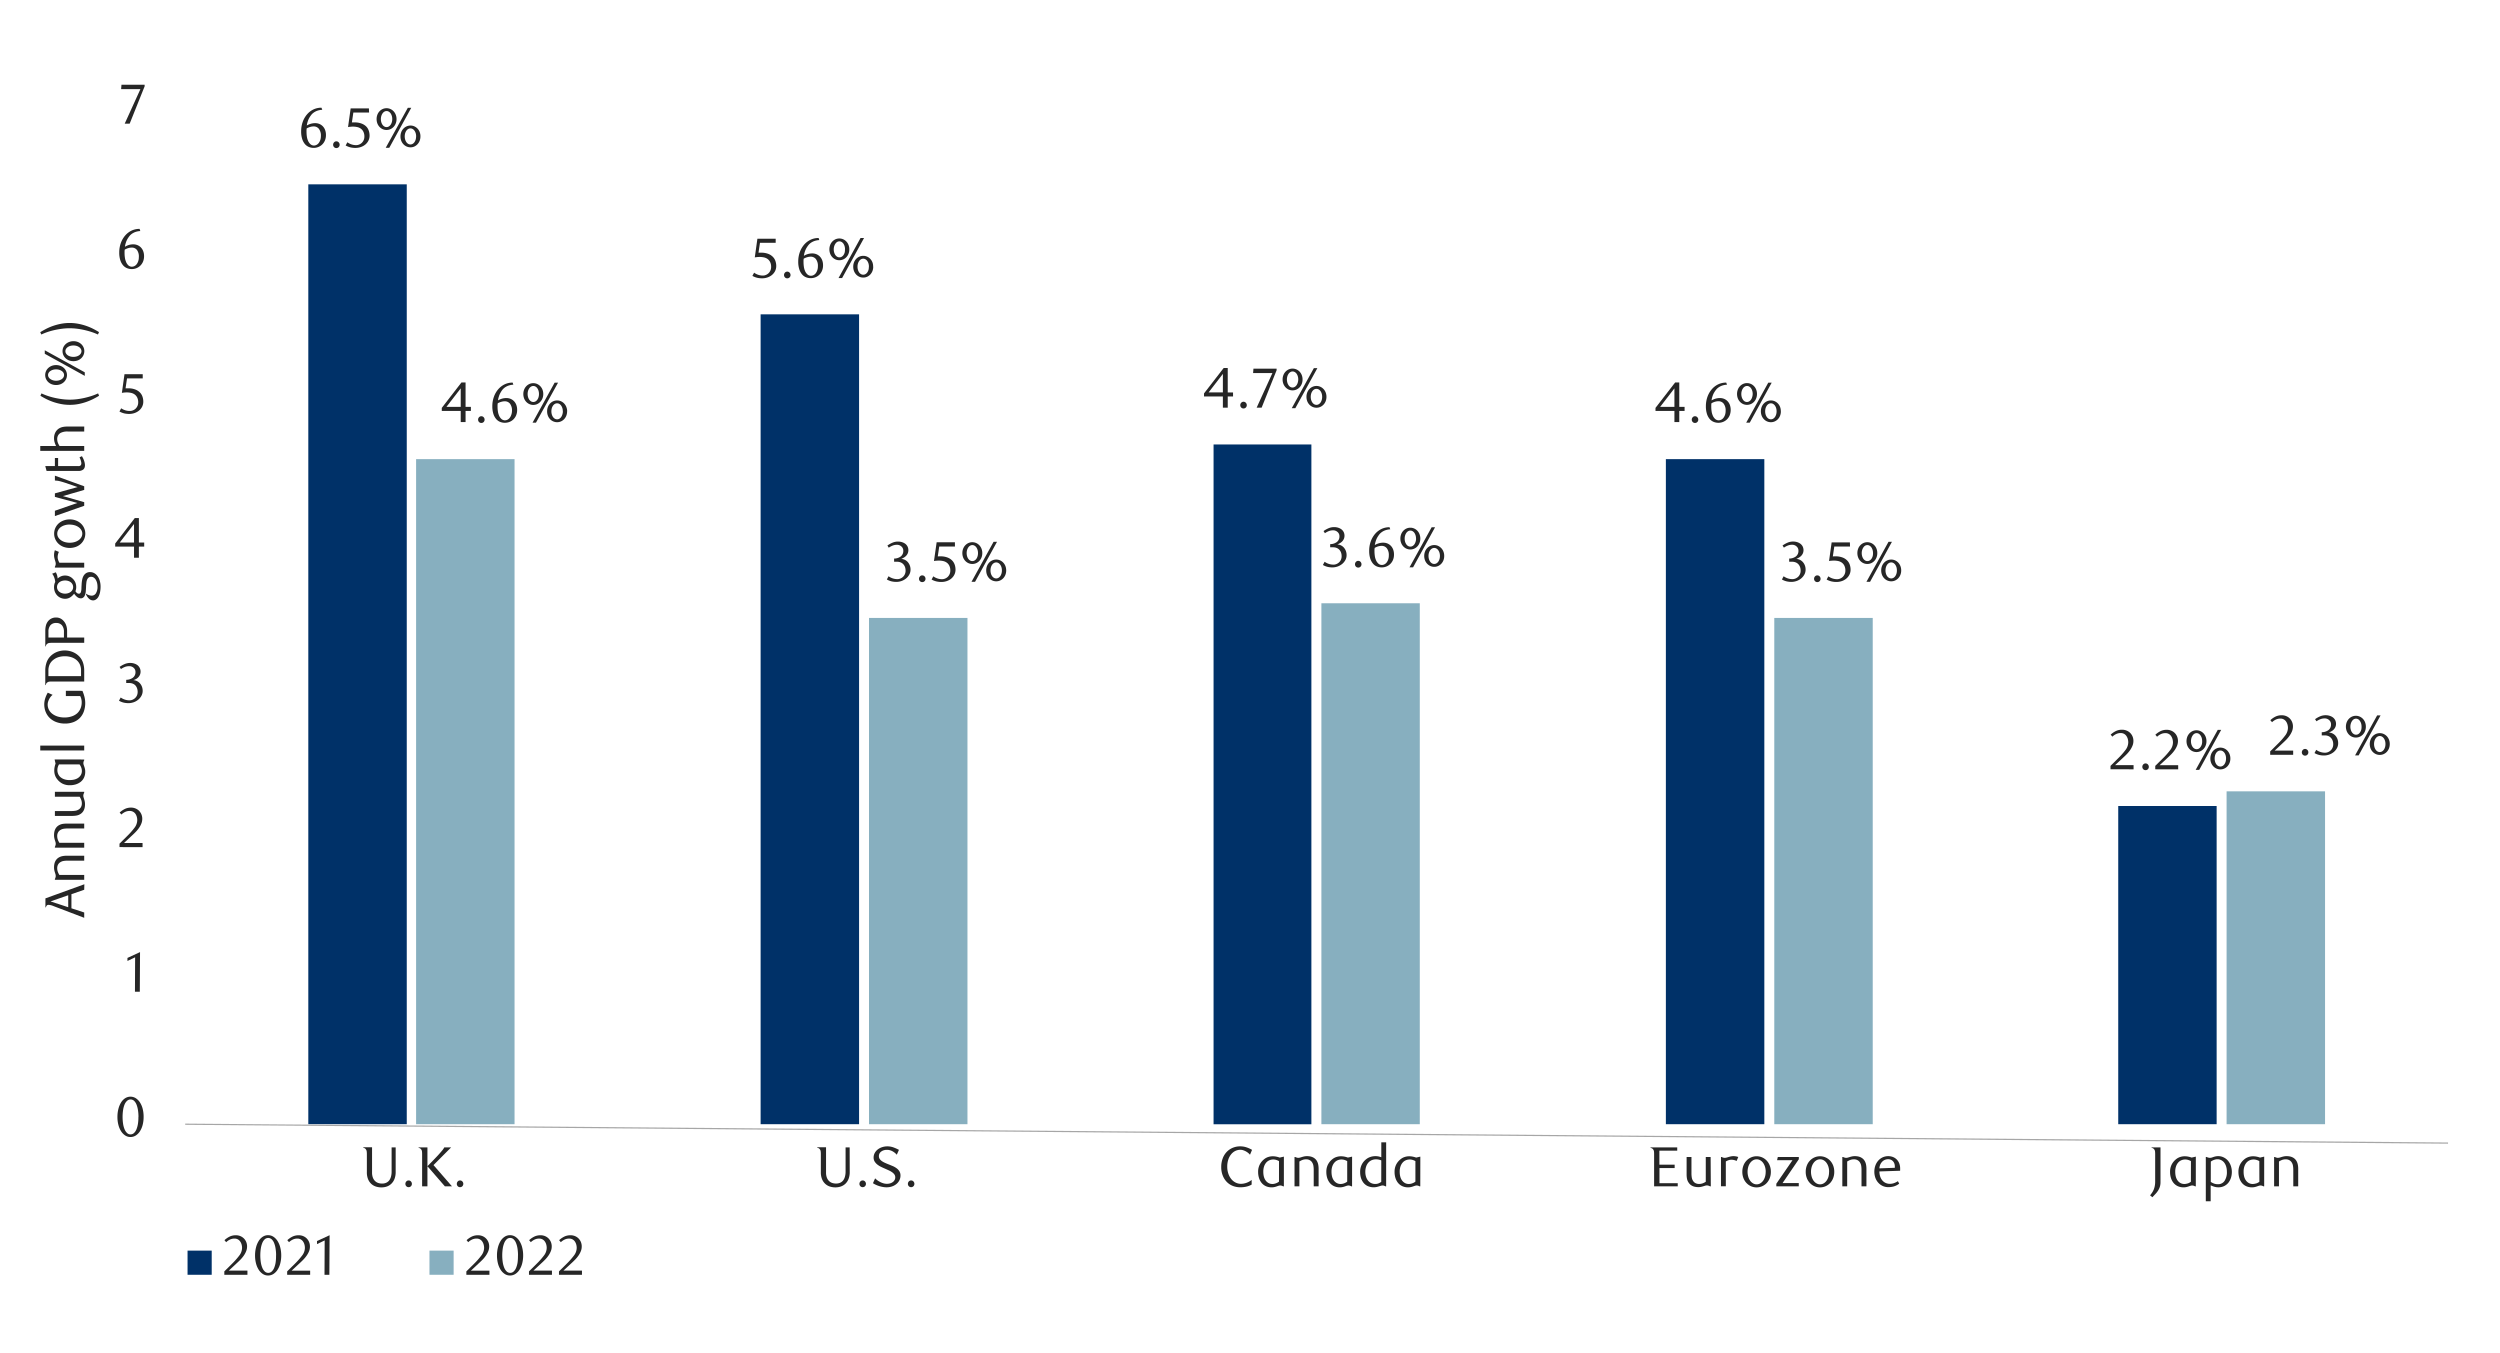 <svg id="Layer_1" data-name="Layer 1" xmlns="http://www.w3.org/2000/svg" xmlns:xlink="http://www.w3.org/1999/xlink" width="1460" height="790" viewBox="0 0 1460 790"><defs><style>.cls-1,.cls-2,.cls-5{fill:none;}.cls-1{clip-rule:evenodd;}.cls-2{fill-rule:evenodd;}.cls-3{fill:#003168;}.cls-4{fill:#87afbf;}.cls-5{stroke:#a6a6a6;stroke-linejoin:round;stroke-width:0.71px;}.cls-6{clip-path:url(#clip-path);}.cls-7{fill:#262626;}</style><clipPath id="clip-path"><polygon class="cls-1" points="7.02 761.76 1448.26 772.76 1448.26 45 7.02 34 7.02 761.76"/></clipPath></defs><path class="cls-3" d="M1237.05,470.71h57.47V656.54h-57.47ZM972.87,268.12h57.5V656.54h-57.5Zm-264.15-8.55h57.13v397H708.72Zm-264.52-76h57.5V656.54H444.2ZM180.05,107.66h57.5V656.54h-57.5Z"/><path class="cls-4" d="M1300.33,462.13h57.5V656.54h-57.5ZM1036.18,360.87h57.5V656.54h-57.5Zm-264.49-8.58h57.47V656.54H771.69Zm-264.18,8.58H565V656.54h-57.5ZM243,268.12H300.5V656.54H243Z"/><line class="cls-5" x1="108.15" y1="656.54" x2="1429.65" y2="667.57"/><g class="cls-6"><path class="cls-7" d="M188.21,64.13a9.83,9.83,0,0,0-3.05.59A8.49,8.49,0,0,0,183,65.91a6.82,6.82,0,0,0-1.45,1.5,14.55,14.55,0,0,0-1,1.54,11.42,11.42,0,0,0-.86,2.06,12.34,12.34,0,0,0-.52,2.29,10.45,10.45,0,0,1,2.52-1.07,9.28,9.28,0,0,1,2.36-.31,6.46,6.46,0,0,1,2.44.46,5.92,5.92,0,0,1,2,1.35,6.28,6.28,0,0,1,1.37,2.18,8.17,8.17,0,0,1,.49,2.94,7.89,7.89,0,0,1-.61,3.21,7,7,0,0,1-1.61,2.36,6.85,6.85,0,0,1-2.3,1.45,7.24,7.24,0,0,1-2.64.5,7.35,7.35,0,0,1-2.85-.56,6.16,6.16,0,0,1-2.33-1.75,8.69,8.69,0,0,1-1.56-3,14.34,14.34,0,0,1-.58-4.34,16.22,16.22,0,0,1,.92-5.54,13.81,13.81,0,0,1,2.53-4.39,11.49,11.49,0,0,1,3.76-2.89,10.68,10.68,0,0,1,4.67-1ZM179.11,75c-.05.31-.08.63-.1,1s0,.66,0,1a18.69,18.69,0,0,0,.2,2.74,8.63,8.63,0,0,0,.56,2.15,5.69,5.69,0,0,0,1.55,2.34,3.09,3.09,0,0,0,2,.76,3.33,3.33,0,0,0,1.53-.38,3.79,3.79,0,0,0,1.3-1.11,5.88,5.88,0,0,0,.9-1.75,7.07,7.07,0,0,0,.35-2.27,6.48,6.48,0,0,0-1.17-4.24,3.76,3.76,0,0,0-3-1.41,7.47,7.47,0,0,0-2,.28A9,9,0,0,0,179.11,75Z"/><path class="cls-7" d="M198.35,84.52a2,2,0,0,1-.55,1.39,1.84,1.84,0,0,1-1.37.56,1.82,1.82,0,0,1-1.34-.56,1.94,1.94,0,0,1-.54-1.39,2,2,0,0,1,.54-1.38,1.75,1.75,0,0,1,1.34-.6,1.77,1.77,0,0,1,1.37.6A2,2,0,0,1,198.35,84.52Z"/><path class="cls-7" d="M215.54,65.71h-9.18l-.85,5.78c.24,0,.48,0,.72,0l.73,0a11.17,11.17,0,0,1,4.34.73A7.67,7.67,0,0,1,214,74a6.59,6.59,0,0,1,1.42,2.5,9.29,9.29,0,0,1,.41,2.65,6.54,6.54,0,0,1-.68,3,7.06,7.06,0,0,1-1.81,2.28,8.44,8.44,0,0,1-2.64,1.45,9.82,9.82,0,0,1-3.16.51,12.77,12.77,0,0,1-2.68-.28,11.56,11.56,0,0,1-3-1.14l1-1.88a8.71,8.71,0,0,0,5.12,1.68,4.67,4.67,0,0,0,1.77-.36,5,5,0,0,0,1.55-1,5.16,5.16,0,0,0,1.09-1.59,5,5,0,0,0,.41-2,6.24,6.24,0,0,0-.6-2.92,4.84,4.84,0,0,0-1.53-1.8,5.6,5.6,0,0,0-2.15-.91,12.2,12.2,0,0,0-2.39-.25,12.58,12.58,0,0,0-1.5.09c-.49,0-.95.11-1.37.18l1.52-10.89h10.66Z"/><path class="cls-7" d="M231.58,69.54a6.9,6.9,0,0,1-.47,2.56,6.05,6.05,0,0,1-1.25,2A5.63,5.63,0,0,1,228,75.43a5.56,5.56,0,0,1-4.52,0,5.76,5.76,0,0,1-1.84-1.32,6.05,6.05,0,0,1-1.25-2,7.35,7.35,0,0,1,0-5.12,6.05,6.05,0,0,1,1.25-2,5.76,5.76,0,0,1,1.84-1.32,5.56,5.56,0,0,1,4.52,0A5.63,5.63,0,0,1,229.86,65a6.05,6.05,0,0,1,1.25,2A6.9,6.9,0,0,1,231.58,69.54Zm-2.51,0a6.28,6.28,0,0,0-.25-1.83,5.24,5.24,0,0,0-.69-1.49,3.35,3.35,0,0,0-1.06-1,2.44,2.44,0,0,0-1.3-.37,2.48,2.48,0,0,0-1.31.37,3.43,3.43,0,0,0-1.05,1,5.27,5.27,0,0,0-.71,1.49,6,6,0,0,0-.27,1.83,6.63,6.63,0,0,0,.25,1.83,5.25,5.25,0,0,0,.7,1.49,3.22,3.22,0,0,0,1.05,1,2.6,2.6,0,0,0,1.34.37,2.54,2.54,0,0,0,1.3-.37,3.35,3.35,0,0,0,1.06-1,5.24,5.24,0,0,0,.69-1.49A6.28,6.28,0,0,0,229.07,69.54ZM227.35,86.3h-2.08l12.91-23.36h2Zm18.18-6.63a6.89,6.89,0,0,1-.46,2.56,6.22,6.22,0,0,1-1.25,2A5.91,5.91,0,0,1,242,85.56a5.33,5.33,0,0,1-2.24.48,5.58,5.58,0,0,1-2.3-.48,5.84,5.84,0,0,1-1.86-1.32,6.24,6.24,0,0,1-1.26-2,7.35,7.35,0,0,1,0-5.12,6.24,6.24,0,0,1,1.26-2,5.84,5.84,0,0,1,1.86-1.32,5.58,5.58,0,0,1,2.3-.48,5.33,5.33,0,0,1,2.24.48,5.91,5.91,0,0,1,1.85,1.32,6.22,6.22,0,0,1,1.25,2A6.89,6.89,0,0,1,245.53,79.67Zm-2.5,0a6.63,6.63,0,0,0-.25-1.83,5.25,5.25,0,0,0-.7-1.49,3.47,3.47,0,0,0-1.06-1,2.56,2.56,0,0,0-2.65,0,3.36,3.36,0,0,0-1.06,1,5.25,5.25,0,0,0-.7,1.49,6.82,6.82,0,0,0,0,3.66,5.25,5.25,0,0,0,.7,1.49,3.25,3.25,0,0,0,1.06,1,2.51,2.51,0,0,0,1.34.37A2.48,2.48,0,0,0,241,84a3.35,3.35,0,0,0,1.06-1,5.25,5.25,0,0,0,.7-1.49A6.63,6.63,0,0,0,243,79.67Z"/></g><g class="cls-6"><path class="cls-7" d="M453,141.8h-9.18l-.86,5.77.73,0,.73,0a11.4,11.4,0,0,1,4.34.73,7.43,7.43,0,0,1,2.73,1.85,6.37,6.37,0,0,1,1.42,2.49,9,9,0,0,1,.42,2.66,6.5,6.5,0,0,1-.68,3,7.09,7.09,0,0,1-1.82,2.28,8.14,8.14,0,0,1-2.64,1.45,9.72,9.72,0,0,1-3.15.51,12.87,12.87,0,0,1-2.69-.28,10.94,10.94,0,0,1-2.95-1.14l1-1.88a8.65,8.65,0,0,0,5.12,1.69,4.42,4.42,0,0,0,1.76-.37,4.75,4.75,0,0,0,1.55-1,5.06,5.06,0,0,0,1.09-1.58,4.91,4.91,0,0,0,.42-2.05,6.24,6.24,0,0,0-.6-2.92,4.93,4.93,0,0,0-1.53-1.8,5.76,5.76,0,0,0-2.15-.91,12.19,12.19,0,0,0-2.39-.24,12.34,12.34,0,0,0-1.5.08c-.5.05-.95.11-1.37.18l1.52-10.89H453Z"/><path class="cls-7" d="M461.67,160.61a1.87,1.87,0,0,1-.55,1.38,1.8,1.8,0,0,1-1.37.56,1.76,1.76,0,0,1-1.33-.56,1.87,1.87,0,0,1-.55-1.38,2,2,0,0,1,.55-1.39,1.72,1.72,0,0,1,1.33-.59,1.76,1.76,0,0,1,1.37.59A2,2,0,0,1,461.67,160.61Z"/><path class="cls-7" d="M478.46,140.21a10.12,10.12,0,0,0-3,.6,8.48,8.48,0,0,0-2.16,1.18,7.08,7.08,0,0,0-1.45,1.51,16.31,16.31,0,0,0-1,1.53,11.74,11.74,0,0,0-.86,2.06,12.43,12.43,0,0,0-.52,2.3,10.12,10.12,0,0,1,2.52-1.08,9.28,9.28,0,0,1,2.36-.31,6.46,6.46,0,0,1,2.44.46,5.92,5.92,0,0,1,2,1.35,6.37,6.37,0,0,1,1.37,2.18,8.16,8.16,0,0,1,.5,2.94,8,8,0,0,1-.62,3.22,7.11,7.11,0,0,1-1.61,2.36,6.85,6.85,0,0,1-2.3,1.45,7.45,7.45,0,0,1-5.49-.07,6,6,0,0,1-2.33-1.75,8.6,8.6,0,0,1-1.56-3,14.3,14.3,0,0,1-.58-4.34,16.26,16.26,0,0,1,.92-5.54,13.92,13.92,0,0,1,2.53-4.39A11.62,11.62,0,0,1,473.4,140a10.68,10.68,0,0,1,4.67-1Zm-9.1,10.86c-.05.31-.08.63-.1,1s0,.66,0,1a18.66,18.66,0,0,0,.2,2.73,8.63,8.63,0,0,0,.56,2.15,5.56,5.56,0,0,0,1.55,2.34,3.09,3.09,0,0,0,2,.76,3.21,3.21,0,0,0,1.53-.38,3.86,3.86,0,0,0,1.3-1.1,6.14,6.14,0,0,0,.9-1.75,7.09,7.09,0,0,0,.35-2.28,6.52,6.52,0,0,0-1.17-4.24,3.78,3.78,0,0,0-3-1.4,7.07,7.07,0,0,0-1.95.28A9,9,0,0,0,469.36,151.07Z"/><path class="cls-7" d="M496,145.62a6.86,6.86,0,0,1-.46,2.56,6.05,6.05,0,0,1-1.25,2,5.48,5.48,0,0,1-1.86,1.32,5.56,5.56,0,0,1-4.52,0,5.61,5.61,0,0,1-1.84-1.32,6.05,6.05,0,0,1-1.25-2,7.33,7.33,0,0,1,0-5.11,6.1,6.1,0,0,1,1.25-2,5.76,5.76,0,0,1,1.84-1.32,5.56,5.56,0,0,1,4.52,0,5.63,5.63,0,0,1,1.86,1.32,6.1,6.1,0,0,1,1.25,2A6.84,6.84,0,0,1,496,145.62Zm-2.5,0a6.63,6.63,0,0,0-.25-1.83,5.46,5.46,0,0,0-.69-1.48,3.39,3.39,0,0,0-1.06-1,2.55,2.55,0,0,0-2.61,0,3.36,3.36,0,0,0-1,1,5.21,5.21,0,0,0-.71,1.48,6,6,0,0,0-.27,1.83,6.76,6.76,0,0,0,.25,1.84,5.46,5.46,0,0,0,.69,1.48,3.5,3.5,0,0,0,1.06,1,2.59,2.59,0,0,0,1.34.36,2.52,2.52,0,0,0,1.3-.36,3.5,3.5,0,0,0,1.06-1,5.46,5.46,0,0,0,.69-1.48A6.76,6.76,0,0,0,493.45,145.62Zm-1.72,16.77h-2.08L502.55,139h2.05Zm18.18-6.64a6.86,6.86,0,0,1-.46,2.56,6.37,6.37,0,0,1-1.25,2,5.91,5.91,0,0,1-1.85,1.32,5.5,5.5,0,0,1-2.25.47,5.72,5.72,0,0,1-2.29-.47,5.84,5.84,0,0,1-1.86-1.32,6.4,6.4,0,0,1-1.26-2,7.33,7.33,0,0,1,0-5.11,6.4,6.4,0,0,1,1.26-2,5.84,5.84,0,0,1,1.86-1.32,5.72,5.72,0,0,1,2.29-.47,5.5,5.5,0,0,1,2.25.47,5.91,5.91,0,0,1,1.85,1.32,6.37,6.37,0,0,1,1.25,2A6.84,6.84,0,0,1,509.91,155.75Zm-2.5,0a6.63,6.63,0,0,0-.25-1.83,5.19,5.19,0,0,0-.7-1.48,3.39,3.39,0,0,0-1.06-1,2.62,2.62,0,0,0-2.65,0,3.42,3.42,0,0,0-1.07,1,5.17,5.17,0,0,0-.69,1.48,6.28,6.28,0,0,0-.25,1.83,6.39,6.39,0,0,0,.25,1.84,5.17,5.17,0,0,0,.69,1.48,3.42,3.42,0,0,0,1.07,1,2.62,2.62,0,0,0,2.65,0,3.39,3.39,0,0,0,1.06-1,5.19,5.19,0,0,0,.7-1.48A6.76,6.76,0,0,0,507.41,155.75Z"/></g><g class="cls-6"><path class="cls-7" d="M717,231.55v6.51h-2.84v-6.51H703.14v-1.78l11.48-14.85H717v14.26h3.1v2.37Zm-2.84-13.2-8.35,10.83h8.35Z"/><path class="cls-7" d="M728.12,236.6a1.89,1.89,0,0,1-.55,1.39,1.83,1.83,0,0,1-1.36.56,1.8,1.8,0,0,1-1.34-.56,1.93,1.93,0,0,1-.55-1.39,2,2,0,0,1,.55-1.38,1.73,1.73,0,0,1,1.34-.6,1.76,1.76,0,0,1,1.36.6A2,2,0,0,1,728.12,236.6Z"/><path class="cls-7" d="M736.8,238.06h-2.91l9.21-20.2H731.81l.2-2.54h13.53v.89Z"/><path class="cls-7" d="M760.69,221.62a6.86,6.86,0,0,1-.46,2.56,6.39,6.39,0,0,1-1.25,2,5.84,5.84,0,0,1-1.86,1.32,5.58,5.58,0,0,1-4.53,0,5.87,5.87,0,0,1-1.84-1.32,6.22,6.22,0,0,1-1.25-2,6.86,6.86,0,0,1-.46-2.56,6.93,6.93,0,0,1,.46-2.56,6.22,6.22,0,0,1,1.25-2,5.87,5.87,0,0,1,1.84-1.32,5.58,5.58,0,0,1,4.53,0,5.84,5.84,0,0,1,1.86,1.32,6.39,6.39,0,0,1,1.25,2A6.93,6.93,0,0,1,760.69,221.62Zm-2.51,0a6.28,6.28,0,0,0-.25-1.83,5,5,0,0,0-.69-1.49,3.47,3.47,0,0,0-1.06-1,2.5,2.5,0,0,0-1.3-.36,2.52,2.52,0,0,0-1.3.36,3.47,3.47,0,0,0-1.06,1,5.55,5.55,0,0,0-.71,1.49,6.69,6.69,0,0,0,0,3.66,5,5,0,0,0,.69,1.49,3.43,3.43,0,0,0,1,1,2.53,2.53,0,0,0,1.34.37,2.42,2.42,0,0,0,1.3-.37,3.35,3.35,0,0,0,1.06-1,5,5,0,0,0,.69-1.49A6.28,6.28,0,0,0,758.18,221.62Zm-1.71,16.77h-2.08L767.29,215h2.05Zm18.18-6.64a7.06,7.06,0,0,1-.46,2.56,6.24,6.24,0,0,1-1.26,2,5.8,5.8,0,0,1-1.85,1.32,5.33,5.33,0,0,1-2.24.48,5.53,5.53,0,0,1-2.29-.48,5.77,5.77,0,0,1-1.87-1.32,6.22,6.22,0,0,1-1.25-2,7.33,7.33,0,0,1,0-5.11,6.16,6.16,0,0,1,1.25-2,5.77,5.77,0,0,1,1.87-1.32,5.53,5.53,0,0,1,2.29-.48,5.33,5.33,0,0,1,2.24.48,5.8,5.8,0,0,1,1.85,1.32,6.18,6.18,0,0,1,1.26,2A7,7,0,0,1,774.65,231.75Zm-2.51,0a6.28,6.28,0,0,0-.25-1.83,5.17,5.17,0,0,0-.69-1.48,3.42,3.42,0,0,0-1.07-1,2.53,2.53,0,0,0-1.31-.36,2.61,2.61,0,0,0-1.34.36,3.39,3.39,0,0,0-1.06,1,5.19,5.19,0,0,0-.7,1.48,6.82,6.82,0,0,0,0,3.66,5.13,5.13,0,0,0,.7,1.49,3.5,3.5,0,0,0,1.06,1,2.61,2.61,0,0,0,1.34.36,2.53,2.53,0,0,0,1.31-.36,3.53,3.53,0,0,0,1.07-1,5.11,5.11,0,0,0,.69-1.49A6.28,6.28,0,0,0,772.14,231.75Z"/></g><g class="cls-6"><path class="cls-7" d="M980.7,240v6.5h-2.84V240H966.81v-1.79l11.48-14.85h2.41v14.26h3.1V240Zm-2.84-13.2-8.35,10.82h8.35Z"/><path class="cls-7" d="M991.79,245.06a1.88,1.88,0,0,1-.55,1.39,1.83,1.83,0,0,1-1.36.56,1.8,1.8,0,0,1-1.34-.56,1.92,1.92,0,0,1-.55-1.39,2,2,0,0,1,.55-1.38,1.73,1.73,0,0,1,1.34-.6,1.76,1.76,0,0,1,1.36.6A2,2,0,0,1,991.79,245.06Z"/><path class="cls-7" d="M1008.58,224.67a10.13,10.13,0,0,0-3.05.59,8.67,8.67,0,0,0-2.16,1.19,7.28,7.28,0,0,0-1.45,1.5,16.39,16.39,0,0,0-1,1.54,11.74,11.74,0,0,0-.86,2.06,12.52,12.52,0,0,0-.52,2.29,10.62,10.62,0,0,1,2.52-1.07,9.28,9.28,0,0,1,2.36-.31,6.46,6.46,0,0,1,2.44.46,5.92,5.92,0,0,1,2,1.35,6.37,6.37,0,0,1,1.37,2.18,8.85,8.85,0,0,1-.11,6.16,7.28,7.28,0,0,1-1.62,2.36,7.07,7.07,0,0,1-2.29,1.45,7.32,7.32,0,0,1-2.65.49,7.17,7.17,0,0,1-2.85-.56,6.06,6.06,0,0,1-2.33-1.75,8.69,8.69,0,0,1-1.56-3,14.3,14.3,0,0,1-.58-4.34,16.22,16.22,0,0,1,.92-5.54,13.92,13.92,0,0,1,2.53-4.39,11.62,11.62,0,0,1,3.76-2.89,10.68,10.68,0,0,1,4.67-1Zm-9.1,10.86a9.53,9.53,0,0,0-.1.95c0,.33,0,.66,0,1a18.69,18.69,0,0,0,.2,2.74,8.63,8.63,0,0,0,.56,2.15,5.56,5.56,0,0,0,1.55,2.34,3.09,3.09,0,0,0,2,.76,3.33,3.33,0,0,0,1.53-.38,3.77,3.77,0,0,0,1.3-1.1,6.42,6.42,0,0,0,.91-1.75,7.42,7.42,0,0,0,.34-2.28,6.5,6.5,0,0,0-1.17-4.24,3.74,3.74,0,0,0-3-1.4,7.07,7.07,0,0,0-1.95.28A8.58,8.58,0,0,0,999.48,235.53Z"/><path class="cls-7" d="M1026.08,230.08a6.86,6.86,0,0,1-.47,2.56,6.05,6.05,0,0,1-1.25,2,5.63,5.63,0,0,1-1.86,1.32,5.56,5.56,0,0,1-4.52,0,5.76,5.76,0,0,1-1.84-1.32,6.05,6.05,0,0,1-1.25-2,7.33,7.33,0,0,1,0-5.11,6,6,0,0,1,1.25-2,5.76,5.76,0,0,1,1.84-1.32,5.56,5.56,0,0,1,4.52,0,5.63,5.63,0,0,1,1.86,1.32,6,6,0,0,1,1.25,2A6.84,6.84,0,0,1,1026.08,230.08Zm-2.51,0a6.63,6.63,0,0,0-.25-1.83,5.17,5.17,0,0,0-.69-1.48,3.39,3.39,0,0,0-1.06-1,2.52,2.52,0,0,0-1.3-.36,2.56,2.56,0,0,0-1.31.36,3.47,3.47,0,0,0-1.05,1,5.21,5.21,0,0,0-.71,1.48,6,6,0,0,0-.27,1.83,6.63,6.63,0,0,0,.25,1.83,5.13,5.13,0,0,0,.7,1.49,3.36,3.36,0,0,0,1,1,2.59,2.59,0,0,0,1.34.36,2.52,2.52,0,0,0,1.3-.36,3.5,3.5,0,0,0,1.06-1,5.11,5.11,0,0,0,.69-1.49A6.63,6.63,0,0,0,1023.57,230.08Zm-1.72,16.77h-2.08l12.9-23.37h2Zm18.18-6.64a6.86,6.86,0,0,1-.46,2.56,6.22,6.22,0,0,1-1.25,2,5.75,5.75,0,0,1-1.85,1.32,5.33,5.33,0,0,1-2.24.48,5.58,5.58,0,0,1-2.3-.48,5.69,5.69,0,0,1-1.86-1.32,6.24,6.24,0,0,1-1.26-2,7.33,7.33,0,0,1,0-5.11,6.18,6.18,0,0,1,1.26-2,5.84,5.84,0,0,1,1.86-1.32,5.58,5.58,0,0,1,2.3-.48,5.33,5.33,0,0,1,2.24.48,5.91,5.91,0,0,1,1.85,1.32,6.16,6.16,0,0,1,1.25,2A6.84,6.84,0,0,1,1040,240.21Zm-2.5,0a6.63,6.63,0,0,0-.25-1.83,5.19,5.19,0,0,0-.7-1.48,3.39,3.39,0,0,0-1.06-1,2.56,2.56,0,0,0-1.31-.36,2.59,2.59,0,0,0-1.34.36,3.28,3.28,0,0,0-1.06,1,4.94,4.94,0,0,0-.7,1.48,6.82,6.82,0,0,0,0,3.66,4.88,4.88,0,0,0,.7,1.49,3.39,3.39,0,0,0,1.06,1,2.59,2.59,0,0,0,1.34.36,2.56,2.56,0,0,0,1.31-.36,3.5,3.5,0,0,0,1.06-1,5.13,5.13,0,0,0,.7-1.49A6.63,6.63,0,0,0,1037.53,240.21Z"/></g><g class="cls-6"><path class="cls-7" d="M1232.54,449.27v-2l4.35-4.32a42.32,42.32,0,0,0,4.38-4.93,7.46,7.46,0,0,0,1.63-4.41,7.29,7.29,0,0,0-.31-2.19,5.53,5.53,0,0,0-.88-1.75,3.92,3.92,0,0,0-1.37-1.16,4,4,0,0,0-1.83-.41,6.07,6.07,0,0,0-2.67.58,8.17,8.17,0,0,0-2.21,1.53l-1-1.18a12.58,12.58,0,0,1,3.17-2.16,8.2,8.2,0,0,1,3.5-.72,6.75,6.75,0,0,1,2.54.48A6.43,6.43,0,0,1,1244,428a6.51,6.51,0,0,1,1.4,2.08,6.7,6.7,0,0,1,.51,2.65,7.23,7.23,0,0,1-.58,2.88,13,13,0,0,1-1.42,2.56,18.28,18.28,0,0,1-1.78,2.16c-.63.64-1.19,1.2-1.7,1.66l-5.21,4.84H1246v2.44Z"/><path class="cls-7" d="M1254.91,447.82a1.94,1.94,0,0,1-.54,1.39,1.85,1.85,0,0,1-1.37.56,1.8,1.8,0,0,1-1.34-.56,1.94,1.94,0,0,1-.54-1.39,2,2,0,0,1,.54-1.38,1.73,1.73,0,0,1,1.34-.6,1.78,1.78,0,0,1,1.37.6A2,2,0,0,1,1254.91,447.82Z"/><path class="cls-7" d="M1258.67,449.27v-2L1263,443a42.14,42.14,0,0,0,4.37-4.93,7.48,7.48,0,0,0,1.64-4.41,7.29,7.29,0,0,0-.32-2.19,5.73,5.73,0,0,0-.87-1.75,3.84,3.84,0,0,0-3.2-1.57,6.15,6.15,0,0,0-2.68.58,8.33,8.33,0,0,0-2.21,1.53l-1-1.18a12.54,12.54,0,0,1,3.16-2.16,8.23,8.23,0,0,1,3.5-.72,6.71,6.71,0,0,1,2.54.48,6.23,6.23,0,0,1,3.48,3.43,6.7,6.7,0,0,1,.52,2.65,7.41,7.41,0,0,1-.58,2.88,13.53,13.53,0,0,1-1.42,2.56,19.31,19.31,0,0,1-1.78,2.16c-.63.64-1.2,1.2-1.7,1.66l-5.22,4.84h10.83v2.44Z"/><path class="cls-7" d="M1288.57,432.84a6.89,6.89,0,0,1-.46,2.56,6.22,6.22,0,0,1-1.25,2,5.84,5.84,0,0,1-1.86,1.32,5.56,5.56,0,0,1-4.52,0,5.8,5.8,0,0,1-1.85-1.32,6.39,6.39,0,0,1-1.25-2,7.35,7.35,0,0,1,0-5.12,6.39,6.39,0,0,1,1.25-2,5.8,5.8,0,0,1,1.85-1.32,5.56,5.56,0,0,1,4.52,0,5.84,5.84,0,0,1,1.86,1.32,6.22,6.22,0,0,1,1.25,2A6.89,6.89,0,0,1,1288.57,432.84Zm-2.51,0a6.64,6.64,0,0,0-.24-1.83,5.25,5.25,0,0,0-.7-1.49,3.32,3.32,0,0,0-1-1,2.49,2.49,0,0,0-2.61,0,3.22,3.22,0,0,0-1,1,5.27,5.27,0,0,0-.71,1.49,6,6,0,0,0-.27,1.83,6.28,6.28,0,0,0,.25,1.83,5.24,5.24,0,0,0,.69,1.49,3.35,3.35,0,0,0,1.06,1,2.54,2.54,0,0,0,2.64,0,3.32,3.32,0,0,0,1-1,5.25,5.25,0,0,0,.7-1.49A6.64,6.64,0,0,0,1286.06,432.84Zm-1.71,16.76h-2.08l12.9-23.36h2Zm18.18-6.63a6.86,6.86,0,0,1-.46,2.56,6.39,6.39,0,0,1-1.25,2,5.91,5.91,0,0,1-1.85,1.32,5.38,5.38,0,0,1-2.25.48,5.53,5.53,0,0,1-2.29-.48,5.63,5.63,0,0,1-1.86-1.32,6.24,6.24,0,0,1-1.26-2,6.86,6.86,0,0,1-.46-2.56,6.93,6.93,0,0,1,.46-2.56,6.24,6.24,0,0,1,1.26-2,5.63,5.63,0,0,1,1.86-1.32,5.53,5.53,0,0,1,2.29-.48,5.38,5.38,0,0,1,2.25.48,5.91,5.91,0,0,1,1.85,1.32,6.39,6.39,0,0,1,1.25,2A6.93,6.93,0,0,1,1302.53,443Zm-2.51,0a6.28,6.28,0,0,0-.25-1.83,4.81,4.81,0,0,0-.69-1.48,3.39,3.39,0,0,0-1.06-1,2.56,2.56,0,0,0-1.31-.36,2.62,2.62,0,0,0-1.35.36,3.39,3.39,0,0,0-1.06,1,4.81,4.81,0,0,0-.69,1.48,6.82,6.82,0,0,0,0,3.66,5,5,0,0,0,.69,1.49,3.35,3.35,0,0,0,1.06,1,2.54,2.54,0,0,0,1.35.37,2.48,2.48,0,0,0,1.31-.37,3.35,3.35,0,0,0,1.06-1,5,5,0,0,0,.69-1.49A6.28,6.28,0,0,0,1300,443Z"/></g><g class="cls-6"><path class="cls-7" d="M271.89,240v6.5h-2.83V240H258v-1.79l11.49-14.85h2.4v14.26H275V240Zm-2.83-13.2-8.35,10.82h8.35Z"/><path class="cls-7" d="M283,245.06a1.91,1.91,0,0,1-.54,1.39,1.85,1.85,0,0,1-1.37.56,1.8,1.8,0,0,1-1.34-.56,1.91,1.91,0,0,1-.54-1.39,2,2,0,0,1,.54-1.38,1.73,1.73,0,0,1,1.34-.6,1.78,1.78,0,0,1,1.37.6A2,2,0,0,1,283,245.06Z"/><path class="cls-7" d="M299.78,224.67a10,10,0,0,0-3,.59,8.74,8.74,0,0,0-2.17,1.19,7.56,7.56,0,0,0-1.45,1.5,16.18,16.18,0,0,0-.95,1.54,11,11,0,0,0-.86,2.06,12.6,12.6,0,0,0-.53,2.29,10.62,10.62,0,0,1,2.52-1.07,9.34,9.34,0,0,1,2.36-.31,6.51,6.51,0,0,1,2.45.46,6,6,0,0,1,2,1.35,6.37,6.37,0,0,1,1.37,2.18,8.39,8.39,0,0,1,.49,2.94,8,8,0,0,1-.61,3.22,7.28,7.28,0,0,1-1.62,2.36,7,7,0,0,1-2.29,1.45,7.47,7.47,0,0,1-5.5-.07,6,6,0,0,1-2.32-1.75,8.7,8.7,0,0,1-1.57-3,14.62,14.62,0,0,1-.58-4.34,16,16,0,0,1,.93-5.54,13.71,13.71,0,0,1,2.52-4.39,11.73,11.73,0,0,1,3.76-2.89,10.68,10.68,0,0,1,4.67-1Zm-9.11,10.86c0,.31-.08.62-.1.95s0,.66,0,1a17.41,17.41,0,0,0,.2,2.74,8.67,8.67,0,0,0,.55,2.15,5.65,5.65,0,0,0,1.55,2.34,3.1,3.1,0,0,0,2,.76,3.39,3.39,0,0,0,1.53-.38,3.83,3.83,0,0,0,1.29-1.1,5.91,5.91,0,0,0,.91-1.75A7.13,7.13,0,0,0,299,240a6.56,6.56,0,0,0-1.16-4.24,3.75,3.75,0,0,0-3-1.4,7.14,7.14,0,0,0-2,.28A8.74,8.74,0,0,0,290.67,235.53Z"/><path class="cls-7" d="M317.27,230.08a6.86,6.86,0,0,1-.46,2.56,6.39,6.39,0,0,1-1.25,2A5.84,5.84,0,0,1,313.7,236a5.49,5.49,0,0,1-2.26.48,5.44,5.44,0,0,1-2.27-.48,5.87,5.87,0,0,1-1.84-1.32,6.22,6.22,0,0,1-1.25-2,7.33,7.33,0,0,1,0-5.11,6.16,6.16,0,0,1,1.25-2,5.87,5.87,0,0,1,1.84-1.32,5.44,5.44,0,0,1,2.27-.48,5.49,5.49,0,0,1,2.26.48,5.84,5.84,0,0,1,1.86,1.32,6.33,6.33,0,0,1,1.25,2A6.84,6.84,0,0,1,317.27,230.08Zm-2.51,0a6.28,6.28,0,0,0-.25-1.83,4.92,4.92,0,0,0-.69-1.48,3.39,3.39,0,0,0-1.06-1,2.53,2.53,0,0,0-2.6,0,3.39,3.39,0,0,0-1.06,1,5.49,5.49,0,0,0-.71,1.48,6.69,6.69,0,0,0,0,3.66,4.87,4.87,0,0,0,.69,1.49,3.59,3.59,0,0,0,1.05,1,2.61,2.61,0,0,0,1.34.36,2.5,2.5,0,0,0,1.3-.36,3.5,3.5,0,0,0,1.06-1,4.87,4.87,0,0,0,.69-1.49A6.28,6.28,0,0,0,314.76,230.08ZM313,246.85H311l12.9-23.37h2Zm18.19-6.64a7.06,7.06,0,0,1-.46,2.56,6.24,6.24,0,0,1-1.26,2,5.65,5.65,0,0,1-1.85,1.32,5.33,5.33,0,0,1-2.24.48,5.53,5.53,0,0,1-2.29-.48,5.62,5.62,0,0,1-1.87-1.32,6.22,6.22,0,0,1-1.25-2,7.33,7.33,0,0,1,0-5.11,6.16,6.16,0,0,1,1.25-2,5.77,5.77,0,0,1,1.87-1.32,5.53,5.53,0,0,1,2.29-.48,5.33,5.33,0,0,1,2.24.48,5.8,5.8,0,0,1,1.85,1.32,6.18,6.18,0,0,1,1.26,2A7,7,0,0,1,331.23,240.21Zm-2.51,0a6.28,6.28,0,0,0-.25-1.83,5.19,5.19,0,0,0-.7-1.48,3.28,3.28,0,0,0-1.06-1,2.53,2.53,0,0,0-1.31-.36,2.61,2.61,0,0,0-1.34.36,3.39,3.39,0,0,0-1.06,1,5.19,5.19,0,0,0-.7,1.48,6.82,6.82,0,0,0,0,3.66,5.13,5.13,0,0,0,.7,1.49,3.5,3.5,0,0,0,1.06,1,2.61,2.61,0,0,0,1.34.36,2.53,2.53,0,0,0,1.31-.36,3.39,3.39,0,0,0,1.06-1,5.13,5.13,0,0,0,.7-1.49A6.28,6.28,0,0,0,328.72,240.21Z"/></g><g class="cls-6"><path class="cls-7" d="M526.34,326.4a5.89,5.89,0,0,1,2.21.61,5.35,5.35,0,0,1,1.7,1.36,6.22,6.22,0,0,1,1.1,1.93,6.7,6.7,0,0,1,.4,2.37,5.94,5.94,0,0,1-.69,2.82,7.65,7.65,0,0,1-1.85,2.28,8.76,8.76,0,0,1-2.67,1.52,9.34,9.34,0,0,1-3.14.54,12.43,12.43,0,0,1-2.59-.28,10.16,10.16,0,0,1-2.89-1.14l1-1.88a8.88,8.88,0,0,0,5.15,1.69,4.54,4.54,0,0,0,1.78-.37,4.93,4.93,0,0,0,1.54-1,4.66,4.66,0,0,0,1.07-1.56,4.89,4.89,0,0,0,.4-2,6.1,6.1,0,0,0-.39-2.27,4.74,4.74,0,0,0-1.06-1.63,4.28,4.28,0,0,0-1.57-1,5.63,5.63,0,0,0-1.93-.33h-1.75V326.2A6.53,6.53,0,0,0,526,325a4,4,0,0,0,1.52-3.36,3.18,3.18,0,0,0-1.07-2.48,3.76,3.76,0,0,0-2.59-1,6.87,6.87,0,0,0-2.44.42,10.91,10.91,0,0,0-2.38,1.27l-.79-1.26a15.55,15.55,0,0,1,3-1.68,8.19,8.19,0,0,1,3.17-.63,7.65,7.65,0,0,1,2.46.38,6.26,6.26,0,0,1,1.91,1,4.72,4.72,0,0,1,1.25,1.59,4.9,4.9,0,0,1,.12,3.82,4.94,4.94,0,0,1-.89,1.42,5.57,5.57,0,0,1-1.32,1.08A11.38,11.38,0,0,1,526.34,326.4Z"/><path class="cls-7" d="M540.5,338a1.92,1.92,0,0,1-.55,1.39,1.84,1.84,0,0,1-1.37.56,1.78,1.78,0,0,1-1.33-.56,1.88,1.88,0,0,1-.55-1.39,2,2,0,0,1,.55-1.38,1.71,1.71,0,0,1,1.33-.6,1.77,1.77,0,0,1,1.37.6A2,2,0,0,1,540.5,338Z"/><path class="cls-7" d="M557.69,319.17h-9.18l-.85,5.78.72-.05.73,0a11.36,11.36,0,0,1,4.34.73,7.47,7.47,0,0,1,2.74,1.85,6.63,6.63,0,0,1,1.42,2.49,9.36,9.36,0,0,1,.41,2.66,6.5,6.5,0,0,1-.68,3,7.06,7.06,0,0,1-1.81,2.28,8.25,8.25,0,0,1-2.64,1.45,9.72,9.72,0,0,1-3.15.51,12.8,12.8,0,0,1-2.69-.28,11,11,0,0,1-3-1.14l1-1.88a8.67,8.67,0,0,0,5.11,1.69,4.68,4.68,0,0,0,1.77-.37,4.86,4.86,0,0,0,1.55-1,5.24,5.24,0,0,0,1.09-1.58,5.07,5.07,0,0,0,.41-2.05,6.24,6.24,0,0,0-.6-2.92,4.84,4.84,0,0,0-1.53-1.8,5.76,5.76,0,0,0-2.15-.91,12.19,12.19,0,0,0-2.39-.24,12.56,12.56,0,0,0-1.5.08c-.49,0-1,.11-1.37.18L547,316.7h10.66Z"/><path class="cls-7" d="M573.66,323a6.86,6.86,0,0,1-.46,2.56,6.22,6.22,0,0,1-1.25,2,5.84,5.84,0,0,1-1.86,1.32,5.58,5.58,0,0,1-4.53,0,5.87,5.87,0,0,1-1.84-1.32,6.39,6.39,0,0,1-1.25-2,7.33,7.33,0,0,1,0-5.11,6.33,6.33,0,0,1,1.25-2,5.87,5.87,0,0,1,1.84-1.32,5.58,5.58,0,0,1,4.53,0,5.84,5.84,0,0,1,1.86,1.32,6.16,6.16,0,0,1,1.25,2A6.84,6.84,0,0,1,573.66,323Zm-2.51,0a6.28,6.28,0,0,0-.25-1.83,4.92,4.92,0,0,0-.69-1.48,3.47,3.47,0,0,0-1.05-1,2.56,2.56,0,0,0-1.31-.36,2.52,2.52,0,0,0-1.3.36,3.39,3.39,0,0,0-1.06,1,5.8,5.8,0,0,0-.71,1.48,6.69,6.69,0,0,0,0,3.66,4.87,4.87,0,0,0,.69,1.49,3.5,3.5,0,0,0,1.06,1,2.6,2.6,0,0,0,2.64,0,3.59,3.59,0,0,0,1.05-1,4.87,4.87,0,0,0,.69-1.49A6.28,6.28,0,0,0,571.15,323Zm-1.71,16.77h-2.08l12.9-23.37h2Zm18.18-6.64a7.06,7.06,0,0,1-.46,2.56,6.24,6.24,0,0,1-1.26,2,5.61,5.61,0,0,1-1.84,1.32,5.41,5.41,0,0,1-2.25.48,5.53,5.53,0,0,1-2.29-.48,5.62,5.62,0,0,1-1.87-1.32,6.39,6.39,0,0,1-1.25-2,7.33,7.33,0,0,1,0-5.11,6.33,6.33,0,0,1,1.25-2,5.77,5.77,0,0,1,1.87-1.32,5.53,5.53,0,0,1,2.29-.48,5.41,5.41,0,0,1,2.25.48,5.76,5.76,0,0,1,1.84,1.32,6.18,6.18,0,0,1,1.26,2A7,7,0,0,1,587.62,333.13Zm-2.51,0a6.28,6.28,0,0,0-.25-1.83,5.17,5.17,0,0,0-.69-1.48,3.42,3.42,0,0,0-1.07-1,2.51,2.51,0,0,0-1.31-.36,2.61,2.61,0,0,0-1.34.36,3.39,3.39,0,0,0-1.06,1,5.19,5.19,0,0,0-.7,1.48,7.1,7.1,0,0,0,0,3.66,5.13,5.13,0,0,0,.7,1.49,3.5,3.5,0,0,0,1.06,1,2.61,2.61,0,0,0,1.34.36,2.51,2.51,0,0,0,1.31-.36,3.53,3.53,0,0,0,1.07-1,5.11,5.11,0,0,0,.69-1.49A6.28,6.28,0,0,0,585.11,333.13Z"/></g><g class="cls-6"><path class="cls-7" d="M781,317.94a5.89,5.89,0,0,1,2.21.61,5.58,5.58,0,0,1,1.7,1.35,6.33,6.33,0,0,1,1.1,1.93,6.8,6.8,0,0,1,.4,2.38,5.94,5.94,0,0,1-.69,2.82,7.8,7.8,0,0,1-1.85,2.28,8.69,8.69,0,0,1-2.68,1.52,9.24,9.24,0,0,1-3.13.54,12.36,12.36,0,0,1-2.59-.28,10.46,10.46,0,0,1-2.89-1.14l1-1.88a8.84,8.84,0,0,0,5.15,1.68,4.57,4.57,0,0,0,1.78-.36,5.2,5.2,0,0,0,1.54-1,4.66,4.66,0,0,0,1.07-1.55,5.07,5.07,0,0,0,.39-2,6.08,6.08,0,0,0-.39-2.26,4.87,4.87,0,0,0-1.05-1.63,4.32,4.32,0,0,0-1.58-1,5.55,5.55,0,0,0-1.93-.33h-1.74v-1.85a6.53,6.53,0,0,0,3.89-1.22,4,4,0,0,0,1.52-3.36,3.16,3.16,0,0,0-1.08-2.48,3.72,3.72,0,0,0-2.59-1,6.91,6.91,0,0,0-2.44.42,10.24,10.24,0,0,0-2.37,1.27l-.8-1.26a15.62,15.62,0,0,1,3-1.68,8.15,8.15,0,0,1,3.17-.63,7.65,7.65,0,0,1,2.46.38,6.37,6.37,0,0,1,1.91,1,4.72,4.72,0,0,1,1.25,1.59,4.9,4.9,0,0,1,.12,3.82,5.08,5.08,0,0,1-.89,1.42,5.77,5.77,0,0,1-1.32,1.08A11.38,11.38,0,0,1,781,317.94Z"/><path class="cls-7" d="M795.11,329.52a1.92,1.92,0,0,1-.54,1.39,1.84,1.84,0,0,1-1.37.56,1.82,1.82,0,0,1-1.34-.56,1.92,1.92,0,0,1-.54-1.39,2,2,0,0,1,.54-1.38,1.75,1.75,0,0,1,1.34-.6,1.77,1.77,0,0,1,1.37.6A2,2,0,0,1,795.11,329.52Z"/><path class="cls-7" d="M811.91,309.13a10,10,0,0,0-3,.59,8.49,8.49,0,0,0-2.16,1.19,6.87,6.87,0,0,0-1.46,1.5,16.18,16.18,0,0,0-1,1.54,11,11,0,0,0-.86,2.06,13.28,13.28,0,0,0-.53,2.29,10.51,10.51,0,0,1,2.53-1.07,9.22,9.22,0,0,1,2.36-.31,6.49,6.49,0,0,1,2.44.46,6,6,0,0,1,2,1.35,6.37,6.37,0,0,1,1.37,2.18,8.17,8.17,0,0,1,.49,2.94,8,8,0,0,1-.61,3.22,7.13,7.13,0,0,1-1.62,2.35,6.83,6.83,0,0,1-2.29,1.46,7.45,7.45,0,0,1-5.49-.07,6,6,0,0,1-2.33-1.75,8.87,8.87,0,0,1-1.57-3,14.66,14.66,0,0,1-.58-4.34,16,16,0,0,1,.93-5.54,13.79,13.79,0,0,1,2.52-4.39,11.73,11.73,0,0,1,3.76-2.89,10.71,10.71,0,0,1,4.67-1ZM802.8,320c0,.3-.08.62-.1.95s0,.66,0,1a18.69,18.69,0,0,0,.2,2.74,8.22,8.22,0,0,0,.56,2.15,5.68,5.68,0,0,0,1.54,2.34,3.1,3.1,0,0,0,2,.76,3.36,3.36,0,0,0,1.53-.38,3.88,3.88,0,0,0,1.3-1.11,6,6,0,0,0,.9-1.74,7.13,7.13,0,0,0,.34-2.28,6.5,6.5,0,0,0-1.16-4.24,3.75,3.75,0,0,0-3-1.4,7.14,7.14,0,0,0-2,.28A8.74,8.74,0,0,0,802.8,320Z"/><path class="cls-7" d="M829.47,314.54a6.86,6.86,0,0,1-.47,2.56,6.05,6.05,0,0,1-1.25,2,5.69,5.69,0,0,1-1.85,1.32,5.49,5.49,0,0,1-2.26.48,5.41,5.41,0,0,1-2.27-.48,5.76,5.76,0,0,1-1.84-1.32,6.05,6.05,0,0,1-1.25-2,6.86,6.86,0,0,1-.46-2.56,6.93,6.93,0,0,1,.46-2.56,6.05,6.05,0,0,1,1.25-2,5.76,5.76,0,0,1,1.84-1.32,5.41,5.41,0,0,1,2.27-.48,5.49,5.49,0,0,1,2.26.48,5.69,5.69,0,0,1,1.85,1.32,6.05,6.05,0,0,1,1.25,2A6.94,6.94,0,0,1,829.47,314.54Zm-2.51,0a6.28,6.28,0,0,0-.25-1.83,5.24,5.24,0,0,0-.69-1.49,3.47,3.47,0,0,0-1.06-1,2.52,2.52,0,0,0-1.3-.36,2.56,2.56,0,0,0-1.31.36,3.55,3.55,0,0,0-1.05,1,5.27,5.27,0,0,0-.71,1.49,6,6,0,0,0-.26,1.83,6.64,6.64,0,0,0,.24,1.83,5.25,5.25,0,0,0,.7,1.49,3.22,3.22,0,0,0,1.05,1,2.51,2.51,0,0,0,1.34.37,2.44,2.44,0,0,0,1.3-.37,3.35,3.35,0,0,0,1.06-1,5.24,5.24,0,0,0,.69-1.49A6.28,6.28,0,0,0,827,314.54Zm-1.72,16.77h-2.08l12.91-23.37h2Zm18.18-6.64a6.86,6.86,0,0,1-.46,2.56,6.22,6.22,0,0,1-1.25,2,5.91,5.91,0,0,1-1.85,1.32,5.33,5.33,0,0,1-2.24.48,5.58,5.58,0,0,1-2.3-.48,5.84,5.84,0,0,1-1.86-1.32,6.05,6.05,0,0,1-1.25-2,7.18,7.18,0,0,1,0-5.11,6,6,0,0,1,1.25-2,5.84,5.84,0,0,1,1.86-1.32,5.58,5.58,0,0,1,2.3-.48,5.33,5.33,0,0,1,2.24.48,5.91,5.91,0,0,1,1.85,1.32,6.16,6.16,0,0,1,1.25,2A6.84,6.84,0,0,1,843.42,324.67Zm-2.5,0a6.63,6.63,0,0,0-.25-1.83,5.19,5.19,0,0,0-.7-1.48,3.39,3.39,0,0,0-1.06-1,2.56,2.56,0,0,0-1.31-.36,2.59,2.59,0,0,0-1.34.36,3.28,3.28,0,0,0-1.06,1,5.19,5.19,0,0,0-.7,1.48,6.82,6.82,0,0,0,0,3.66,5.13,5.13,0,0,0,.7,1.49,3.39,3.39,0,0,0,1.06,1,2.59,2.59,0,0,0,1.34.36,2.56,2.56,0,0,0,1.31-.36,3.5,3.5,0,0,0,1.06-1,5.13,5.13,0,0,0,.7-1.49A6.63,6.63,0,0,0,840.92,324.67Z"/></g><g class="cls-6"><path class="cls-7" d="M1049.06,326.4a5.89,5.89,0,0,1,2.21.61,5.46,5.46,0,0,1,1.7,1.36,6.22,6.22,0,0,1,1.1,1.93,6.7,6.7,0,0,1,.4,2.37,5.94,5.94,0,0,1-.69,2.82,7.8,7.8,0,0,1-1.85,2.28,8.69,8.69,0,0,1-2.68,1.52,9.24,9.24,0,0,1-3.13.54,12.36,12.36,0,0,1-2.59-.28,10,10,0,0,1-2.89-1.14l1-1.88a8.85,8.85,0,0,0,5.15,1.69,4.58,4.58,0,0,0,1.78-.37,5.17,5.17,0,0,0,1.54-1,4.81,4.81,0,0,0,1.07-1.56,5.05,5.05,0,0,0,.39-2,6.1,6.1,0,0,0-.39-2.27,4.87,4.87,0,0,0-1.05-1.63,4.32,4.32,0,0,0-1.58-1,5.55,5.55,0,0,0-1.93-.33h-1.74V326.2a6.53,6.53,0,0,0,3.89-1.22,4,4,0,0,0,1.52-3.36,3.16,3.16,0,0,0-1.08-2.48,3.72,3.72,0,0,0-2.59-1,6.91,6.91,0,0,0-2.44.42,10.64,10.64,0,0,0-2.37,1.27l-.8-1.26a15.62,15.62,0,0,1,3-1.68,8.14,8.14,0,0,1,3.16-.63,7.67,7.67,0,0,1,2.47.38,6.2,6.2,0,0,1,1.9,1,4.63,4.63,0,0,1,1.26,1.59,4.9,4.9,0,0,1,.12,3.82,4.94,4.94,0,0,1-.89,1.42,5.77,5.77,0,0,1-1.32,1.08A11.38,11.38,0,0,1,1049.06,326.4Z"/><path class="cls-7" d="M1063.21,338a1.91,1.91,0,0,1-.54,1.39,1.84,1.84,0,0,1-1.37.56,1.82,1.82,0,0,1-1.34-.56,1.91,1.91,0,0,1-.54-1.39,2,2,0,0,1,.54-1.38,1.75,1.75,0,0,1,1.34-.6,1.77,1.77,0,0,1,1.37.6A2,2,0,0,1,1063.21,338Z"/><path class="cls-7" d="M1080.41,319.17h-9.18l-.86,5.78.73-.05.73,0a11.4,11.4,0,0,1,4.34.73,7.43,7.43,0,0,1,2.73,1.85,6.37,6.37,0,0,1,1.42,2.49,9,9,0,0,1,.42,2.66,6.5,6.5,0,0,1-.68,3,7.09,7.09,0,0,1-1.82,2.28,8,8,0,0,1-2.64,1.45,9.72,9.72,0,0,1-3.15.51,12.87,12.87,0,0,1-2.69-.28,10.94,10.94,0,0,1-3-1.14l1-1.88a8.72,8.72,0,0,0,5.12,1.69,4.59,4.59,0,0,0,1.76-.37,4.75,4.75,0,0,0,1.55-1,5.06,5.06,0,0,0,1.09-1.58,4.91,4.91,0,0,0,.42-2.05,6.24,6.24,0,0,0-.6-2.92,4.93,4.93,0,0,0-1.53-1.8,5.83,5.83,0,0,0-2.15-.91,12.19,12.19,0,0,0-2.39-.24,12.34,12.34,0,0,0-1.5.08c-.5,0-.95.11-1.37.18l1.52-10.89h10.66Z"/><path class="cls-7" d="M1096.34,323a6.86,6.86,0,0,1-.46,2.56,6.05,6.05,0,0,1-1.25,2,5.63,5.63,0,0,1-1.86,1.32,5.56,5.56,0,0,1-4.52,0,5.76,5.76,0,0,1-1.84-1.32,6.05,6.05,0,0,1-1.25-2,7.33,7.33,0,0,1,0-5.11,6,6,0,0,1,1.25-2,5.76,5.76,0,0,1,1.84-1.32,5.56,5.56,0,0,1,4.52,0,5.63,5.63,0,0,1,1.86,1.32,6,6,0,0,1,1.25,2A6.84,6.84,0,0,1,1096.34,323Zm-2.5,0a6.63,6.63,0,0,0-.25-1.83,5.46,5.46,0,0,0-.69-1.48,3.39,3.39,0,0,0-1.06-1,2.55,2.55,0,0,0-2.61,0,3.36,3.36,0,0,0-1,1,5.21,5.21,0,0,0-.71,1.48,6,6,0,0,0-.27,1.83,6.63,6.63,0,0,0,.25,1.83,5.38,5.38,0,0,0,.69,1.49,3.5,3.5,0,0,0,1.06,1,2.59,2.59,0,0,0,1.34.36,2.52,2.52,0,0,0,1.3-.36,3.5,3.5,0,0,0,1.06-1,5.38,5.38,0,0,0,.69-1.49A6.63,6.63,0,0,0,1093.84,323Zm-1.72,16.77H1090l12.9-23.37h2Zm18.18-6.64a6.86,6.86,0,0,1-.46,2.56,6.22,6.22,0,0,1-1.25,2,5.75,5.75,0,0,1-1.85,1.32,5.37,5.37,0,0,1-2.24.48,5.58,5.58,0,0,1-2.3-.48,5.69,5.69,0,0,1-1.86-1.32,6.24,6.24,0,0,1-1.26-2,7.33,7.33,0,0,1,0-5.11,6.18,6.18,0,0,1,1.26-2,5.84,5.84,0,0,1,1.86-1.32,5.58,5.58,0,0,1,2.3-.48,5.37,5.37,0,0,1,2.24.48,5.91,5.91,0,0,1,1.85,1.32,6.16,6.16,0,0,1,1.25,2A6.84,6.84,0,0,1,1110.3,333.13Zm-2.51,0a6.64,6.64,0,0,0-.24-1.83,5.19,5.19,0,0,0-.7-1.48,3.39,3.39,0,0,0-1.06-1,2.56,2.56,0,0,0-1.31-.36,2.62,2.62,0,0,0-1.35.36,3.5,3.5,0,0,0-1.06,1,5.17,5.17,0,0,0-.69,1.48,6.82,6.82,0,0,0,0,3.66,5.11,5.11,0,0,0,.69,1.49,3.62,3.62,0,0,0,1.06,1,2.62,2.62,0,0,0,1.35.36,2.56,2.56,0,0,0,1.31-.36,3.5,3.5,0,0,0,1.06-1,5.13,5.13,0,0,0,.7-1.49A6.64,6.64,0,0,0,1107.79,333.13Z"/></g><g class="cls-6"><path class="cls-7" d="M1325.79,440.82v-2l4.36-4.32a42.14,42.14,0,0,0,4.37-4.93,7.48,7.48,0,0,0,1.64-4.41,7.29,7.29,0,0,0-.32-2.19,5.73,5.73,0,0,0-.87-1.75,4,4,0,0,0-1.37-1.15,3.92,3.92,0,0,0-1.83-.42,6.29,6.29,0,0,0-2.68.58,8.33,8.33,0,0,0-2.21,1.53l-1-1.18a12.81,12.81,0,0,1,3.16-2.16,8.23,8.23,0,0,1,3.5-.71,6.71,6.71,0,0,1,2.54.47,6.23,6.23,0,0,1,3.48,3.43,6.56,6.56,0,0,1,.52,2.65,7.49,7.49,0,0,1-.58,2.89,13.76,13.76,0,0,1-1.42,2.55,19.31,19.31,0,0,1-1.78,2.16c-.63.64-1.2,1.2-1.7,1.66l-5.22,4.84h10.83v2.45Z"/><path class="cls-7" d="M1348.07,439.36a1.89,1.89,0,0,1-.55,1.39,1.91,1.91,0,0,1-2.7,0,1.93,1.93,0,0,1-.55-1.39,2,2,0,0,1,.55-1.38,1.82,1.82,0,0,1,2.7,0A1.93,1.93,0,0,1,1348.07,439.36Z"/><path class="cls-7" d="M1360.08,427.78a5.89,5.89,0,0,1,2.21.61,5.46,5.46,0,0,1,1.7,1.35,6.57,6.57,0,0,1,1.11,1.93,7,7,0,0,1,.39,2.38,5.94,5.94,0,0,1-.69,2.82,7.65,7.65,0,0,1-1.85,2.28,8.76,8.76,0,0,1-2.67,1.52,9.3,9.3,0,0,1-3.14.54,12.43,12.43,0,0,1-2.59-.28,10.29,10.29,0,0,1-2.88-1.14l1-1.88a8.81,8.81,0,0,0,5.14,1.68,4.62,4.62,0,0,0,1.79-.36,5,5,0,0,0,1.53-1,4.52,4.52,0,0,0,1.07-1.55,4.9,4.9,0,0,0,.4-2,6.08,6.08,0,0,0-.39-2.26,4.74,4.74,0,0,0-1.06-1.63,4.28,4.28,0,0,0-1.57-1,5.63,5.63,0,0,0-1.93-.33h-1.75v-1.85a6.53,6.53,0,0,0,3.89-1.22,3.94,3.94,0,0,0,1.52-3.36,3.18,3.18,0,0,0-1.07-2.48,3.76,3.76,0,0,0-2.59-1,6.91,6.91,0,0,0-2.44.42,10.5,10.5,0,0,0-2.38,1.27L1352,420a15.55,15.55,0,0,1,3-1.68,8.19,8.19,0,0,1,3.17-.63,7.65,7.65,0,0,1,2.46.38,6.14,6.14,0,0,1,1.91,1,4.72,4.72,0,0,1,1.25,1.59,4.9,4.9,0,0,1,.12,3.82,5.14,5.14,0,0,1-2.21,2.49A10,10,0,0,1,1360.08,427.78Z"/><path class="cls-7" d="M1381.66,424.38a6.86,6.86,0,0,1-.46,2.56,6.22,6.22,0,0,1-1.25,2,5.84,5.84,0,0,1-1.86,1.32,5.56,5.56,0,0,1-4.52,0,5.8,5.8,0,0,1-1.85-1.32,6.39,6.39,0,0,1-1.25-2,7.06,7.06,0,0,1-.46-2.56,7.14,7.14,0,0,1,.46-2.56,6.39,6.39,0,0,1,1.25-2,5.8,5.8,0,0,1,1.85-1.32,5.56,5.56,0,0,1,4.52,0,5.84,5.84,0,0,1,1.86,1.32,6.22,6.22,0,0,1,1.25,2A6.93,6.93,0,0,1,1381.66,424.38Zm-2.51,0a6.64,6.64,0,0,0-.24-1.83,5.25,5.25,0,0,0-.7-1.49,3.44,3.44,0,0,0-1-1,2.55,2.55,0,0,0-2.61,0,3.33,3.33,0,0,0-1,1,5.27,5.27,0,0,0-.71,1.49,6,6,0,0,0-.27,1.83,6.28,6.28,0,0,0,.25,1.83,5.24,5.24,0,0,0,.69,1.49,3.35,3.35,0,0,0,1.06,1,2.54,2.54,0,0,0,2.64,0,3.32,3.32,0,0,0,1-1,5.25,5.25,0,0,0,.7-1.49A6.64,6.64,0,0,0,1379.15,424.38Zm-1.71,16.77h-2.08l12.9-23.37h2Zm18.18-6.64a6.86,6.86,0,0,1-.46,2.56,6.39,6.39,0,0,1-1.25,2,5.91,5.91,0,0,1-1.85,1.32,5.38,5.38,0,0,1-2.25.48,5.53,5.53,0,0,1-2.29-.48,5.63,5.63,0,0,1-1.86-1.32,6.24,6.24,0,0,1-1.26-2,7.33,7.33,0,0,1,0-5.11,6.18,6.18,0,0,1,1.26-2,5.63,5.63,0,0,1,1.86-1.32,5.53,5.53,0,0,1,2.29-.48,5.38,5.38,0,0,1,2.25.48,5.91,5.91,0,0,1,1.85,1.32,6.33,6.33,0,0,1,1.25,2A6.84,6.84,0,0,1,1395.62,434.51Zm-2.51,0a6.28,6.28,0,0,0-.25-1.83,4.81,4.81,0,0,0-.69-1.48,3.39,3.39,0,0,0-1.06-1,2.56,2.56,0,0,0-1.31-.36,2.62,2.62,0,0,0-1.35.36,3.39,3.39,0,0,0-1.06,1,4.81,4.81,0,0,0-.69,1.48,6.82,6.82,0,0,0,0,3.66,4.87,4.87,0,0,0,.69,1.49,3.35,3.35,0,0,0,1.06,1,2.54,2.54,0,0,0,1.35.37,2.48,2.48,0,0,0,1.31-.37,3.35,3.35,0,0,0,1.06-1,4.87,4.87,0,0,0,.69-1.49A6.28,6.28,0,0,0,1393.11,434.51Z"/></g><g class="cls-6"><path class="cls-7" d="M83.87,652.29a18.38,18.38,0,0,1-.58,4.72,12.64,12.64,0,0,1-1.61,3.72,8,8,0,0,1-2.44,2.43,5.79,5.79,0,0,1-3.08.86,5.5,5.5,0,0,1-3-.88,8,8,0,0,1-2.4-2.43,12.53,12.53,0,0,1-1.6-3.7,18.2,18.2,0,0,1-.58-4.69,18.75,18.75,0,0,1,.58-4.76,13.37,13.37,0,0,1,1.58-3.77,7.85,7.85,0,0,1,2.4-2.46,5.83,5.83,0,0,1,6.13,0,8.29,8.29,0,0,1,2.44,2.46,12.83,12.83,0,0,1,1.61,3.75A18.67,18.67,0,0,1,83.87,652.29Zm-3,.05a25.71,25.71,0,0,0-.3-4.06,14.59,14.59,0,0,0-.87-3.27,6.09,6.09,0,0,0-1.44-2.16,3,3,0,0,0-4,0A6,6,0,0,0,72.76,645a14.08,14.08,0,0,0-.87,3.24,27.35,27.35,0,0,0,0,8.08,13,13,0,0,0,.89,3.24,6.1,6.1,0,0,0,1.45,2.14,2.85,2.85,0,0,0,2,.78,2.93,2.93,0,0,0,2-.78,6,6,0,0,0,1.45-2.14,14.57,14.57,0,0,0,.87-3.22A24.9,24.9,0,0,0,80.83,652.34Z"/></g><g class="cls-6"><path class="cls-7" d="M78.81,579.16l.1-20.09-4.48,2.14v-1.78l7.35-3.4-.13,23.13Z"/></g><g class="cls-6"><path class="cls-7" d="M69.79,494.7v-2l4.35-4.32a42.32,42.32,0,0,0,4.38-4.93,7.46,7.46,0,0,0,1.63-4.41,7.29,7.29,0,0,0-.31-2.19,5.53,5.53,0,0,0-.88-1.75A3.92,3.92,0,0,0,77.59,474a4,4,0,0,0-1.83-.41,6.07,6.07,0,0,0-2.67.58,8.17,8.17,0,0,0-2.21,1.53l-1-1.18a12.58,12.58,0,0,1,3.17-2.16,8.2,8.2,0,0,1,3.5-.72,6.71,6.71,0,0,1,2.54.48,6.43,6.43,0,0,1,2.08,1.35,6.51,6.51,0,0,1,1.4,2.08,6.7,6.7,0,0,1,.51,2.65,7.23,7.23,0,0,1-.58,2.88,12.51,12.51,0,0,1-1.42,2.56,17.38,17.38,0,0,1-1.78,2.15c-.63.65-1.19,1.21-1.7,1.67l-5.21,4.84H83.25v2.44Z"/></g><g class="cls-6"><path class="cls-7" d="M77.9,397.21a5.84,5.84,0,0,1,2.21.61,5.35,5.35,0,0,1,1.7,1.36,6,6,0,0,1,1.11,1.93,6.93,6.93,0,0,1,.4,2.37,6,6,0,0,1-.7,2.82,7.65,7.65,0,0,1-1.85,2.28,8.55,8.55,0,0,1-2.67,1.52,9.28,9.28,0,0,1-3.13.54,12.36,12.36,0,0,1-2.59-.28,9.94,9.94,0,0,1-2.89-1.14l1-1.88A8.83,8.83,0,0,0,75.63,409a4.4,4.4,0,0,0,1.78-.37,5,5,0,0,0,1.53-1A4.9,4.9,0,0,0,80,406.11a5.14,5.14,0,0,0,.39-2,6,6,0,0,0-.39-2.26,4.82,4.82,0,0,0-1-1.64,4.32,4.32,0,0,0-1.58-1,5.59,5.59,0,0,0-1.93-.33H73.71V397a6.56,6.56,0,0,0,3.9-1.22,4,4,0,0,0,1.51-3.36A3.16,3.16,0,0,0,78.05,390a3.73,3.73,0,0,0-2.59-.95,6.91,6.91,0,0,0-2.44.41,10.91,10.91,0,0,0-2.38,1.27l-.79-1.26a15.55,15.55,0,0,1,3-1.68,8.22,8.22,0,0,1,3.17-.63,7.65,7.65,0,0,1,2.46.38,6.14,6.14,0,0,1,1.91,1A4.81,4.81,0,0,1,81.76,394a4.81,4.81,0,0,1-.89,1.41,5.37,5.37,0,0,1-1.32,1.08A10.47,10.47,0,0,1,77.9,397.21Z"/></g><g class="cls-6"><path class="cls-7" d="M81.11,319.2v6.5H78.27v-6.5h-11v-1.78L78.7,302.57h2.41v14.26h3.1v2.37ZM78.27,306l-8.35,10.83h8.35Z"/></g><g class="cls-6"><path class="cls-7" d="M83.35,221H74.18l-.86,5.78c.24,0,.49,0,.73,0l.72,0a11.14,11.14,0,0,1,4.34.73,7.49,7.49,0,0,1,2.74,1.84,6.46,6.46,0,0,1,1.42,2.5,9,9,0,0,1,.41,2.65,6.54,6.54,0,0,1-.67,3,7.09,7.09,0,0,1-1.82,2.28,8.44,8.44,0,0,1-2.64,1.45,9.72,9.72,0,0,1-3.15.51,13.57,13.57,0,0,1-2.69-.28,11.65,11.65,0,0,1-2.95-1.14l1-1.88A8.71,8.71,0,0,0,75.9,240a4.58,4.58,0,0,0,1.76-.36,4.86,4.86,0,0,0,1.55-1,5,5,0,0,0,1.09-1.59,4.86,4.86,0,0,0,.41-2,6.22,6.22,0,0,0-.59-2.92,5,5,0,0,0-1.53-1.8,5.67,5.67,0,0,0-2.15-.91,11.49,11.49,0,0,0-2.39-.25,14.76,14.76,0,0,0-1.5.08c-.5.06-1,.12-1.37.19l1.52-10.89H83.35Z"/></g><g class="cls-6"><path class="cls-7" d="M81.94,134.94a9.83,9.83,0,0,0-3,.59,8.49,8.49,0,0,0-2.16,1.19,6.82,6.82,0,0,0-1.45,1.5,16.39,16.39,0,0,0-1,1.54,11.42,11.42,0,0,0-.86,2.06,12.34,12.34,0,0,0-.52,2.29A10.45,10.45,0,0,1,75.46,143a9.28,9.28,0,0,1,2.36-.31,6.46,6.46,0,0,1,2.44.46,5.92,5.92,0,0,1,2,1.35,6.37,6.37,0,0,1,1.37,2.18,8.16,8.16,0,0,1,.5,2.94,7.89,7.89,0,0,1-.62,3.21,6.91,6.91,0,0,1-1.61,2.36,7,7,0,0,1-2.3,1.46,7.23,7.23,0,0,1-2.64.49,7.35,7.35,0,0,1-2.85-.56,6.06,6.06,0,0,1-2.33-1.75,8.69,8.69,0,0,1-1.56-3,14.34,14.34,0,0,1-.58-4.34,16.22,16.22,0,0,1,.92-5.54,13.81,13.81,0,0,1,2.53-4.39,11.49,11.49,0,0,1,3.76-2.89,10.68,10.68,0,0,1,4.67-1Zm-9.1,10.86a9.23,9.23,0,0,0-.1.95c0,.33,0,.66,0,1a18.69,18.69,0,0,0,.2,2.74,8.63,8.63,0,0,0,.56,2.15A5.69,5.69,0,0,0,75,155a3.09,3.09,0,0,0,2,.76,3.33,3.33,0,0,0,1.53-.38,3.79,3.79,0,0,0,1.3-1.11,5.88,5.88,0,0,0,.9-1.75,7.07,7.07,0,0,0,.35-2.27A6.5,6.5,0,0,0,80,146a3.76,3.76,0,0,0-3-1.41,7.47,7.47,0,0,0-2,.28A9,9,0,0,0,72.84,145.8Z"/></g><g class="cls-6"><path class="cls-7" d="M75.72,72.24h-2.9L82,52.05H70.74l.2-2.55H84.47v.9Z"/></g><g class="cls-6"><path class="cls-7" d="M231.07,684.43a11,11,0,0,1-.66,4,7.73,7.73,0,0,1-1.8,2.81A7.23,7.23,0,0,1,226,692.9a9.71,9.71,0,0,1-3.27.54,10.24,10.24,0,0,1-3.25-.51,7.3,7.3,0,0,1-2.71-1.6,7.6,7.6,0,0,1-1.84-2.75,10.43,10.43,0,0,1-.68-4v-10c0-.75,0-1.41-.08-2a2.62,2.62,0,0,0-.55-1.44,1.85,1.85,0,0,0-.64-.56,2.29,2.29,0,0,0-.84-.27v-.29h5.14v14.68a8.34,8.34,0,0,0,.47,3,5.44,5.44,0,0,0,1.26,2,4.79,4.79,0,0,0,1.85,1.14,6.8,6.8,0,0,0,2.22.36,5.85,5.85,0,0,0,2.51-.49,4.69,4.69,0,0,0,1.76-1.42,6.5,6.5,0,0,0,1-2.2,10.67,10.67,0,0,0,.35-2.82V670.08h2.37Z"/><path class="cls-7" d="M240.54,691.36a1.92,1.92,0,0,1-.54,1.39,1.85,1.85,0,0,1-1.37.56,1.8,1.8,0,0,1-1.34-.56,1.92,1.92,0,0,1-.54-1.39,2,2,0,0,1,.54-1.38,1.73,1.73,0,0,1,1.34-.6,1.78,1.78,0,0,1,1.37.6A2,2,0,0,1,240.54,691.36Z"/><path class="cls-7" d="M249.62,692.82h-3.1V674.63c0-.75,0-1.41-.07-2a2.46,2.46,0,0,0-.53-1.44,1.85,1.85,0,0,0-.64-.56,2.29,2.29,0,0,0-.84-.27v-.29h5.18Zm10.19,0-10.19-11.75,3.18-3.24q1.6-1.65,3-3.15c.91-1,1.7-1.9,2.36-2.7a9.29,9.29,0,0,0,1.29-1.9h4l-10.29,10.33,10.79,12.41Z"/><path class="cls-7" d="M270.57,691.36a1.92,1.92,0,0,1-.54,1.39,1.85,1.85,0,0,1-1.37.56,1.8,1.8,0,0,1-1.34-.56,1.92,1.92,0,0,1-.54-1.39,2,2,0,0,1,.54-1.38,1.73,1.73,0,0,1,1.34-.6,1.78,1.78,0,0,1,1.37.6A2,2,0,0,1,270.57,691.36Z"/></g><g class="cls-6"><path class="cls-7" d="M496.24,684.43a11,11,0,0,1-.66,4,7.73,7.73,0,0,1-1.8,2.81,7.27,7.27,0,0,1-2.66,1.65,9.67,9.67,0,0,1-3.27.54,10.29,10.29,0,0,1-3.25-.51,7.26,7.26,0,0,1-2.7-1.6,7.62,7.62,0,0,1-1.85-2.75,10.62,10.62,0,0,1-.68-4v-10c0-.75,0-1.41-.08-2a2.61,2.61,0,0,0-.54-1.44,1.89,1.89,0,0,0-.65-.56,2.18,2.18,0,0,0-.84-.27v-.29h5.15v14.68a8.35,8.35,0,0,0,.46,3,5.44,5.44,0,0,0,1.26,2,4.87,4.87,0,0,0,1.85,1.14,6.89,6.89,0,0,0,2.22.36,5.93,5.93,0,0,0,2.52-.49,4.66,4.66,0,0,0,1.75-1.42,6.5,6.5,0,0,0,1-2.2,10.67,10.67,0,0,0,.35-2.82V670.08h2.38Z"/><path class="cls-7" d="M505.71,691.36a1.93,1.93,0,0,1-.55,1.39,1.84,1.84,0,0,1-1.37.56,1.78,1.78,0,0,1-1.33-.56,1.89,1.89,0,0,1-.55-1.39,1.93,1.93,0,0,1,.55-1.38,1.71,1.71,0,0,1,1.33-.6,1.77,1.77,0,0,1,1.37.6A2,2,0,0,1,505.71,691.36Z"/><path class="cls-7" d="M523.72,674.37a8.8,8.8,0,0,0-2.45-2,6.53,6.53,0,0,0-3.37-.86,6.16,6.16,0,0,0-1.82.26,5.14,5.14,0,0,0-1.46.74,3.51,3.51,0,0,0-1,1.16,3.24,3.24,0,0,0-.34,1.5,2.89,2.89,0,0,0,.49,1.7,5.13,5.13,0,0,0,1.31,1.27,11,11,0,0,0,1.84,1c.68.31,1.39.61,2.11.89s1.64.68,2.45,1a11.47,11.47,0,0,1,2.2,1.29,6.44,6.44,0,0,1,1.59,1.75,4.5,4.5,0,0,1,.61,2.39,6.18,6.18,0,0,1-.67,2.91,7,7,0,0,1-1.8,2.17,8,8,0,0,1-2.58,1.37,9.51,9.51,0,0,1-3,.48,12.6,12.6,0,0,1-2.18-.19,18.57,18.57,0,0,1-2.17-.52,15.64,15.64,0,0,1-2-.77,11.82,11.82,0,0,1-1.67-.93l1.26-2.83a14.76,14.76,0,0,0,1.35,1.17,12.46,12.46,0,0,0,1.65,1,11.07,11.07,0,0,0,1.89.74,7.12,7.12,0,0,0,2,.28,6.43,6.43,0,0,0,1.95-.28,5.25,5.25,0,0,0,1.55-.78,3.51,3.51,0,0,0,1-1.19,3.08,3.08,0,0,0,.37-1.49,2.92,2.92,0,0,0-.52-1.73A5.61,5.61,0,0,0,521,684.6a11.36,11.36,0,0,0-1.93-1.1l-2.21-1c-.79-.33-1.59-.7-2.39-1.09a11.43,11.43,0,0,1-2.15-1.36,6.76,6.76,0,0,1-1.53-1.73,4.31,4.31,0,0,1-.6-2.3,5.45,5.45,0,0,1,.7-2.74,6.54,6.54,0,0,1,1.81-2.07,8.44,8.44,0,0,1,2.56-1.29,9.72,9.72,0,0,1,2.92-.45,10.47,10.47,0,0,1,3.7.65,24.2,24.2,0,0,1,3.1,1.4Z"/><path class="cls-7" d="M534,691.36a1.92,1.92,0,0,1-.54,1.39,1.85,1.85,0,0,1-1.37.56,1.8,1.8,0,0,1-1.34-.56,1.92,1.92,0,0,1-.54-1.39,2,2,0,0,1,.54-1.38,1.73,1.73,0,0,1,1.34-.6,1.78,1.78,0,0,1,1.37.6A2,2,0,0,1,534,691.36Z"/></g><g class="cls-6"><path class="cls-7" d="M730,674.37a7.75,7.75,0,0,0-1-1,8.32,8.32,0,0,0-1.34-.92,9,9,0,0,0-1.58-.69,5.27,5.27,0,0,0-1.7-.28,6.73,6.73,0,0,0-3,.69,7.12,7.12,0,0,0-2.44,2,9.63,9.63,0,0,0-1.64,3.1,13.12,13.12,0,0,0-.59,4,12.61,12.61,0,0,0,.66,4.21,10.35,10.35,0,0,0,1.76,3.18,7.56,7.56,0,0,0,2.56,2,6.87,6.87,0,0,0,3,.7,10.24,10.24,0,0,0,6.27-2.28v2.71a10.16,10.16,0,0,1-2.87,1.15,15.37,15.37,0,0,1-3.77.43,11.82,11.82,0,0,1-4.34-.79,10,10,0,0,1-3.53-2.33,11,11,0,0,1-2.37-3.73,13.36,13.36,0,0,1-.88-5,14.32,14.32,0,0,1,.78-4.79,11.11,11.11,0,0,1,2.23-3.81,10.4,10.4,0,0,1,3.51-2.52,11.18,11.18,0,0,1,4.64-.93,11.48,11.48,0,0,1,3.59.58,16.49,16.49,0,0,1,3.24,1.47Z"/><path class="cls-7" d="M749.78,692.82h-.46a3.26,3.26,0,0,0-1.62-.5,3.4,3.4,0,0,0-1,.17c-.35.11-.73.23-1.12.38a12.2,12.2,0,0,1-1.31.37,7,7,0,0,1-1.6.17,8,8,0,0,1-3.5-.73,6.88,6.88,0,0,1-2.5-2,8.8,8.8,0,0,1-1.44-2.83,11.58,11.58,0,0,1-.48-3.37,9.24,9.24,0,0,1,1-4.5,9.63,9.63,0,0,1,2.59-3.06,7.26,7.26,0,0,1,2.36-1.25,8.49,8.49,0,0,1,2.59-.4,10.11,10.11,0,0,1,2.29.25,13.44,13.44,0,0,1,1.77.51l2.44-.56Zm-2.84-14.72a7.4,7.4,0,0,0-1.48-.66,5.88,5.88,0,0,0-1.88-.3,5.65,5.65,0,0,0-2.18.43,5.15,5.15,0,0,0-1.87,1.32,6.7,6.7,0,0,0-1.28,2.23,9.32,9.32,0,0,0-.48,3.15q0,4.29,2.37,6.17a4.55,4.55,0,0,0,3,1,5,5,0,0,0,1.22-.15,7.74,7.74,0,0,0,1.09-.36,7,7,0,0,0,.87-.44,5.56,5.56,0,0,0,.61-.43Z"/><path class="cls-7" d="M767.21,692.82v-9.57a14.47,14.47,0,0,0-.19-2.46,4.76,4.76,0,0,0-.64-1.77,3.66,3.66,0,0,0-1.49-1.48,4.29,4.29,0,0,0-2-.5,6.3,6.3,0,0,0-2.22.36,9.83,9.83,0,0,0-1.83.93v14.49H756V675.69h.42a8.53,8.53,0,0,0,1,.38,2.52,2.52,0,0,0,.77.11,3.88,3.88,0,0,0,1.06-.15l1.12-.34c.4-.13.83-.24,1.29-.34a7.65,7.65,0,0,1,1.62-.16q3.88,0,5.61,2.55a7,7,0,0,1,.92,2.25,12.75,12.75,0,0,1,.26,2.74v10.09Z"/><path class="cls-7" d="M789.61,692.82h-.46a3.26,3.26,0,0,0-1.62-.5,3.4,3.4,0,0,0-1,.17c-.35.11-.73.23-1.12.38a12.2,12.2,0,0,1-1.31.37,7,7,0,0,1-1.6.17,7.89,7.89,0,0,1-3.49-.73,6.83,6.83,0,0,1-2.51-2,8.8,8.8,0,0,1-1.44-2.83,11.58,11.58,0,0,1-.48-3.37,9.24,9.24,0,0,1,1-4.5,9.63,9.63,0,0,1,2.59-3.06,7.26,7.26,0,0,1,2.36-1.25,8.49,8.49,0,0,1,2.59-.4,10.11,10.11,0,0,1,2.29.25,13.44,13.44,0,0,1,1.77.51l2.44-.56Zm-2.84-14.72a7.4,7.4,0,0,0-1.48-.66,5.88,5.88,0,0,0-1.88-.3,5.65,5.65,0,0,0-2.18.43,5.12,5.12,0,0,0-1.86,1.32,6.55,6.55,0,0,0-1.29,2.23,9.32,9.32,0,0,0-.48,3.15q0,4.29,2.38,6.17a4.51,4.51,0,0,0,3,1,5,5,0,0,0,1.22-.15,7.33,7.33,0,0,0,1.09-.36,7,7,0,0,0,.87-.44,4.73,4.73,0,0,0,.61-.43Z"/><path class="cls-7" d="M809.51,692.82h-.46a3.23,3.23,0,0,0-.81-.38,2.43,2.43,0,0,0-.74-.12,3.79,3.79,0,0,0-1.08.17l-1.15.36q-.62.2-1.35.36a8.7,8.7,0,0,1-5.42-.66,6.94,6.94,0,0,1-2.52-2.22,8.91,8.91,0,0,1-1.25-2.67,11.63,11.63,0,0,1-.4-3.18,9.4,9.4,0,0,1,1-4.49,9.29,9.29,0,0,1,2.61-3.08,8.08,8.08,0,0,1,2.49-1.29,9.33,9.33,0,0,1,2.75-.43,8.78,8.78,0,0,1,2.1.22c.56.15,1,.29,1.4.42v-8.69h2.84Zm-2.84-15.15a8.47,8.47,0,0,0-3.07-.63,6.28,6.28,0,0,0-2.37.45,5.24,5.24,0,0,0-2,1.37,6.56,6.56,0,0,0-1.37,2.31,9.54,9.54,0,0,0-.51,3.3,9.35,9.35,0,0,0,.34,2.5,7.07,7.07,0,0,0,1.06,2.25,5.48,5.48,0,0,0,1.81,1.6,5.35,5.35,0,0,0,2.63.61,4.76,4.76,0,0,0,2.09-.43,7.7,7.7,0,0,0,1.37-.79Z"/><path class="cls-7" d="M829.44,692.82H829a3.26,3.26,0,0,0-1.62-.5,3.4,3.4,0,0,0-1,.17c-.35.11-.73.23-1.12.38a12.2,12.2,0,0,1-1.31.37,7,7,0,0,1-1.6.17,7.89,7.89,0,0,1-3.49-.73,6.83,6.83,0,0,1-2.51-2,8.8,8.8,0,0,1-1.44-2.83,11.58,11.58,0,0,1-.48-3.37,9.24,9.24,0,0,1,1-4.5,9.63,9.63,0,0,1,2.59-3.06,7.26,7.26,0,0,1,2.36-1.25,8.49,8.49,0,0,1,2.59-.4,10.11,10.11,0,0,1,2.29.25,13.44,13.44,0,0,1,1.77.51l2.44-.56ZM826.6,678.1a7.4,7.4,0,0,0-1.48-.66,5.88,5.88,0,0,0-1.88-.3,5.65,5.65,0,0,0-2.18.43,5.12,5.12,0,0,0-1.86,1.32,6.55,6.55,0,0,0-1.29,2.23,9.32,9.32,0,0,0-.48,3.15q0,4.29,2.38,6.17a4.51,4.51,0,0,0,3,1,5,5,0,0,0,1.22-.15,7.33,7.33,0,0,0,1.09-.36,7,7,0,0,0,.87-.44,4.73,4.73,0,0,0,.61-.43Z"/></g><g class="cls-6"><path class="cls-7" d="M979.8,692.82H966V674.66c0-.75,0-1.41-.06-2a2.53,2.53,0,0,0-.53-1.44,2,2,0,0,0-.64-.56,2.09,2.09,0,0,0-.85-.26v-.3H979.5V672H969.08v8.15H978v2h-8.87v8.84H979.8Z"/><path class="cls-7" d="M999.11,692.82h-.43a7.82,7.82,0,0,0-1-.41,2.53,2.53,0,0,0-.77-.12,3.86,3.86,0,0,0-1.08.15l-1.1.34c-.4.13-.83.24-1.29.34a7,7,0,0,1-1.62.16q-3.89,0-5.6-2.54a6.14,6.14,0,0,1-1-2.25,14.18,14.18,0,0,1-.24-2.74V675.69h2.83v9.55a14.43,14.43,0,0,0,.19,2.45,4.7,4.7,0,0,0,.64,1.76,3.65,3.65,0,0,0,1.5,1.49,4.44,4.44,0,0,0,2,.49,6.25,6.25,0,0,0,2.21-.36,8.93,8.93,0,0,0,1.82-.93V675.69h2.84Z"/><path class="cls-7" d="M1014.19,678a7.18,7.18,0,0,0-2.94-.72,5.68,5.68,0,0,0-1.65.24,9.37,9.37,0,0,0-1.72.78v14.49h-2.83V675.69h.43a4.41,4.41,0,0,0,.94.38,3,3,0,0,0,.83.11,4.1,4.1,0,0,0,1.06-.15c.38-.1.77-.22,1.17-.34s.85-.24,1.32-.34a7.65,7.65,0,0,1,1.57-.16,8.45,8.45,0,0,1,1.3.11,7.67,7.67,0,0,1,1.47.39Z"/><path class="cls-7" d="M1034.18,684.33a10.08,10.08,0,0,1-.64,3.68,8.79,8.79,0,0,1-1.77,2.87,8.14,8.14,0,0,1-9.16,1.89,8.18,8.18,0,0,1-2.66-1.89,8.67,8.67,0,0,1-1.79-2.87,10.08,10.08,0,0,1-.64-3.68,10,10,0,0,1,.64-3.64,8.67,8.67,0,0,1,1.79-2.87,8.15,8.15,0,0,1,2.66-1.88,8.06,8.06,0,0,1,9.16,1.88,8.79,8.79,0,0,1,1.77,2.87A10,10,0,0,1,1034.18,684.33Zm-3,0a9.77,9.77,0,0,0-.4-2.85,7.73,7.73,0,0,0-1.1-2.33,5.51,5.51,0,0,0-1.69-1.55,4.22,4.22,0,0,0-4.2,0,5.75,5.75,0,0,0-1.69,1.55,7.53,7.53,0,0,0-1.12,2.33,10.39,10.39,0,0,0,0,5.71,7.51,7.51,0,0,0,1.11,2.33,5.41,5.41,0,0,0,1.68,1.56,4.06,4.06,0,0,0,2.13.58,4,4,0,0,0,2.09-.58,5.55,5.55,0,0,0,1.69-1.56,7.73,7.73,0,0,0,1.1-2.33A9.79,9.79,0,0,0,1031.15,684.33Z"/><path class="cls-7" d="M1041,690.93h9.48v1.89h-13.11V691.3l9.44-13.73h-9l.43-1.88h12.27V677Z"/><path class="cls-7" d="M1071.21,684.33a10.08,10.08,0,0,1-.64,3.68,9,9,0,0,1-1.77,2.87,8.14,8.14,0,0,1-9.16,1.89,8.08,8.08,0,0,1-2.66-1.89,8.51,8.51,0,0,1-1.79-2.87,10.08,10.08,0,0,1-.65-3.68,10,10,0,0,1,.65-3.64,8.51,8.51,0,0,1,1.79-2.87,8,8,0,0,1,2.66-1.88,8.08,8.08,0,0,1,9.16,1.88,9,9,0,0,1,1.77,2.87A10,10,0,0,1,1071.21,684.33Zm-3,0a10.12,10.12,0,0,0-.39-2.85,7.74,7.74,0,0,0-1.11-2.33,5.37,5.37,0,0,0-1.68-1.55,4.18,4.18,0,0,0-2.1-.56,4.14,4.14,0,0,0-2.11.56,5.6,5.6,0,0,0-1.68,1.55,7.53,7.53,0,0,0-1.12,2.33,10.39,10.39,0,0,0,0,5.71,7.73,7.73,0,0,0,1.1,2.33,5.55,5.55,0,0,0,1.69,1.56,4.13,4.13,0,0,0,4.22,0,5.41,5.41,0,0,0,1.68-1.56,7.74,7.74,0,0,0,1.11-2.33A10.14,10.14,0,0,0,1068.17,684.33Z"/><path class="cls-7" d="M1087.12,692.82v-9.57a14.57,14.57,0,0,0-.18-2.46,4.94,4.94,0,0,0-.65-1.77,3.66,3.66,0,0,0-1.49-1.48,4.29,4.29,0,0,0-2-.5,6.34,6.34,0,0,0-2.22.36,9.83,9.83,0,0,0-1.83.93v14.49h-2.83V675.69h.43a8.49,8.49,0,0,0,1,.38,2.52,2.52,0,0,0,.77.11,3.82,3.82,0,0,0,1.06-.15l1.12-.34c.4-.13.83-.24,1.29-.34a7.65,7.65,0,0,1,1.62-.16q3.88,0,5.61,2.55a6.76,6.76,0,0,1,.92,2.25,12.75,12.75,0,0,1,.26,2.74v10.09Z"/><path class="cls-7" d="M1097.58,684.12a9.29,9.29,0,0,0,.46,3,6.75,6.75,0,0,0,1.29,2.3,5.47,5.47,0,0,0,1.94,1.44,6,6,0,0,0,2.44.5,7.36,7.36,0,0,0,2.33-.4,10.28,10.28,0,0,0,2.33-1.15l.76,1.45a9.64,9.64,0,0,1-3.17,1.62,12.1,12.1,0,0,1-3.17.42,7.77,7.77,0,0,1-5.87-2.59,8.48,8.48,0,0,1-1.7-2.85,10.87,10.87,0,0,1,0-7.18,8.76,8.76,0,0,1,1.7-2.89,7.82,7.82,0,0,1,2.57-1.91,7.89,7.89,0,0,1,5.88-.23,6.45,6.45,0,0,1,2.22,1.39,6.6,6.6,0,0,1,1.54,2.3,8.45,8.45,0,0,1,.56,3.19c0,.17,0,.37,0,.59s0,.42-.05.6Zm9-2.13a2.53,2.53,0,0,0,0-.38v-.34a5,5,0,0,0-.31-1.84,4.07,4.07,0,0,0-.84-1.35,3.55,3.55,0,0,0-1.22-.82,3.83,3.83,0,0,0-1.46-.28,4.83,4.83,0,0,0-3.53,1.43,5.94,5.94,0,0,0-1.65,3.91Z"/></g><g class="cls-6"><path class="cls-7" d="M1261.73,670.08v20.26a9.08,9.08,0,0,1-.43,2.92,9.75,9.75,0,0,1-1.11,2.24,13.82,13.82,0,0,1-1.52,1.89c-.56.58-1.11,1.18-1.66,1.79l-1.36-1.08c.42-.53.81-1.07,1.18-1.6a10.61,10.61,0,0,0,.94-1.77,11.35,11.35,0,0,0,.62-2.13,13.74,13.74,0,0,0,.23-2.72V674.63c0-.75,0-1.41-.06-2a2.53,2.53,0,0,0-.53-1.44,1.85,1.85,0,0,0-.64-.56,2.31,2.31,0,0,0-.88-.27v-.29Z"/><path class="cls-7" d="M1282.35,692.82h-.46a3.26,3.26,0,0,0-1.62-.5,3.4,3.4,0,0,0-1,.17c-.35.11-.73.23-1.12.38a12.2,12.2,0,0,1-1.31.37,7,7,0,0,1-1.6.17,8,8,0,0,1-3.5-.73,6.88,6.88,0,0,1-2.5-2,8.8,8.8,0,0,1-1.44-2.83,11.58,11.58,0,0,1-.48-3.37,9.24,9.24,0,0,1,1-4.5,9.63,9.63,0,0,1,2.59-3.06,7.26,7.26,0,0,1,2.36-1.25,8.49,8.49,0,0,1,2.59-.4,10.11,10.11,0,0,1,2.29.25,13.44,13.44,0,0,1,1.77.51l2.44-.56Zm-2.84-14.72a7.4,7.4,0,0,0-1.48-.66,5.88,5.88,0,0,0-1.88-.3,5.65,5.65,0,0,0-2.18.43,5.15,5.15,0,0,0-1.87,1.32,6.7,6.7,0,0,0-1.28,2.23,9.32,9.32,0,0,0-.48,3.15q0,4.29,2.37,6.17a4.55,4.55,0,0,0,3,1,5,5,0,0,0,1.22-.15A7.74,7.74,0,0,0,1278,691a7,7,0,0,0,.87-.44,4.73,4.73,0,0,0,.61-.43Z"/><path class="cls-7" d="M1288.69,675.69a6.06,6.06,0,0,0,1.07.38,3.57,3.57,0,0,0,.87.11,3.52,3.52,0,0,0,1-.15l1-.34a10.06,10.06,0,0,1,1.22-.34,7.38,7.38,0,0,1,1.6-.16,7,7,0,0,1,3.31.8,7.74,7.74,0,0,1,2.5,2,9.68,9.68,0,0,1,1.6,3,11,11,0,0,1,.54,3.44,11.29,11.29,0,0,1-.49,3.31,9.09,9.09,0,0,1-1.48,2.89,7.28,7.28,0,0,1-2.47,2,7.44,7.44,0,0,1-3.46.76,7.75,7.75,0,0,1-2.25-.32,14.43,14.43,0,0,1-2.22-.85v9.32h-2.84v-25.9Zm2.41,14.55a10.73,10.73,0,0,0,1.8.93,6.29,6.29,0,0,0,2.34.42,4.53,4.53,0,0,0,3.86-1.89,9.14,9.14,0,0,0,1.4-5.48,10.26,10.26,0,0,0-.36-2.75,7.41,7.41,0,0,0-1.05-2.29,5.06,5.06,0,0,0-1.73-1.56A4.77,4.77,0,0,0,1295,677a5,5,0,0,0-1.25.15,8,8,0,0,0-1.11.36,6.86,6.86,0,0,0-.9.45,4.11,4.11,0,0,0-.62.42Z"/><path class="cls-7" d="M1322.28,692.82h-.46a3.26,3.26,0,0,0-1.62-.5,3.4,3.4,0,0,0-1,.17c-.35.11-.73.23-1.12.38a12.2,12.2,0,0,1-1.31.37,7,7,0,0,1-1.6.17,8,8,0,0,1-3.5-.73,6.88,6.88,0,0,1-2.5-2,8.8,8.8,0,0,1-1.44-2.83,11.58,11.58,0,0,1-.48-3.37,9.24,9.24,0,0,1,1-4.5,9.63,9.63,0,0,1,2.59-3.06,7.26,7.26,0,0,1,2.36-1.25,8.49,8.49,0,0,1,2.59-.4,10.11,10.11,0,0,1,2.29.25,13.44,13.44,0,0,1,1.77.51l2.44-.56Zm-2.84-14.72a7.4,7.4,0,0,0-1.48-.66,5.88,5.88,0,0,0-1.88-.3,5.65,5.65,0,0,0-2.18.43,5.15,5.15,0,0,0-1.87,1.32,6.7,6.7,0,0,0-1.28,2.23,9.32,9.32,0,0,0-.48,3.15q0,4.29,2.37,6.17a4.55,4.55,0,0,0,3,1,5,5,0,0,0,1.22-.15A7.74,7.74,0,0,0,1318,691a7,7,0,0,0,.87-.44,5.56,5.56,0,0,0,.61-.43Z"/><path class="cls-7" d="M1339.28,692.82v-9.57a14.47,14.47,0,0,0-.19-2.46,4.76,4.76,0,0,0-.64-1.77,3.66,3.66,0,0,0-1.49-1.48,4.29,4.29,0,0,0-2-.5,6.3,6.3,0,0,0-2.22.36,9.83,9.83,0,0,0-1.83.93v14.49h-2.83V675.69h.42a9.3,9.3,0,0,0,1,.38,2.52,2.52,0,0,0,.77.11,3.88,3.88,0,0,0,1.06-.15l1.12-.34c.4-.13.83-.24,1.29-.34a7.65,7.65,0,0,1,1.62-.16q3.89,0,5.61,2.55a6.76,6.76,0,0,1,.92,2.25,12.75,12.75,0,0,1,.26,2.74v10.09Z"/></g><g class="cls-6"><path class="cls-7" d="M57.2,195.36a32.84,32.84,0,0,0-3.66-1.45c-1.32-.44-2.7-.82-4.13-1.15s-2.89-.59-4.37-.78a34.32,34.32,0,0,0-8.75,0c-1.48.19-2.94.44-4.38.76a39.31,39.31,0,0,0-4.15,1.15,34.66,34.66,0,0,0-3.63,1.47L23.51,194c.9-.57,2-1.18,3.18-1.82a32.26,32.26,0,0,1,4-1.75,34.13,34.13,0,0,1,4.74-1.3,27.17,27.17,0,0,1,10.48,0,32.87,32.87,0,0,1,8.69,3c1.22.64,2.3,1.25,3.22,1.82Z"/><path class="cls-7" d="M49.51,217.43v2.08l-23.36-12.9v-2.05Zm-16.76-4.22a6.89,6.89,0,0,1,2.56.46,6.22,6.22,0,0,1,2,1.25,5.63,5.63,0,0,1,1.32,1.86,5.56,5.56,0,0,1,0,4.52,5.91,5.91,0,0,1-1.32,1.85,6.39,6.39,0,0,1-2,1.25,7.35,7.35,0,0,1-5.12,0,6.39,6.39,0,0,1-2-1.25,5.91,5.91,0,0,1-1.32-1.85,5.56,5.56,0,0,1,0-4.52,5.63,5.63,0,0,1,1.32-1.86,6.22,6.22,0,0,1,2-1.25A6.86,6.86,0,0,1,32.75,213.21Zm0,2.5a6.63,6.63,0,0,0-1.83.25,5.25,5.25,0,0,0-1.49.7,3.22,3.22,0,0,0-1,1.05,2.49,2.49,0,0,0,0,2.61,3.22,3.22,0,0,0,1,1.05,5.27,5.27,0,0,0,1.49.71,6,6,0,0,0,1.83.27,6.28,6.28,0,0,0,1.83-.25,5,5,0,0,0,1.48-.69,3.39,3.39,0,0,0,1-1.06,2.59,2.59,0,0,0,.36-1.34,2.52,2.52,0,0,0-.36-1.3,3.25,3.25,0,0,0-1-1.05,5.07,5.07,0,0,0-1.48-.7A6.63,6.63,0,0,0,32.75,215.71Zm10.13-16.46a6.89,6.89,0,0,1,2.56.46,6.39,6.39,0,0,1,2,1.25,5.91,5.91,0,0,1,1.32,1.85,5.38,5.38,0,0,1,.48,2.25,5.56,5.56,0,0,1-.48,2.29,5.73,5.73,0,0,1-1.32,1.86,6.24,6.24,0,0,1-2,1.26,7.35,7.35,0,0,1-5.12,0,6.24,6.24,0,0,1-2-1.26A5.73,5.73,0,0,1,37,207.35a5.56,5.56,0,0,1-.48-2.29,5.38,5.38,0,0,1,.48-2.25A5.91,5.91,0,0,1,38.31,201a6.39,6.39,0,0,1,2-1.25A6.89,6.89,0,0,1,42.88,199.25Zm0,2.51a6.64,6.64,0,0,0-1.83.24,5.25,5.25,0,0,0-1.49.7,3.35,3.35,0,0,0-1,1.06,2.48,2.48,0,0,0-.37,1.31,2.54,2.54,0,0,0,.37,1.35,3.35,3.35,0,0,0,1,1.06,5,5,0,0,0,1.49.69,6.82,6.82,0,0,0,3.66,0,5,5,0,0,0,1.49-.69,3.35,3.35,0,0,0,1-1.06,2.63,2.63,0,0,0,.37-1.35,2.57,2.57,0,0,0-.37-1.31,3.35,3.35,0,0,0-1-1.06,5.25,5.25,0,0,0-1.49-.7A6.64,6.64,0,0,0,42.88,201.76Z"/><path class="cls-7" d="M57.86,231.12c-.92.57-2,1.17-3.22,1.8a34.76,34.76,0,0,1-4,1.72A33.88,33.88,0,0,1,46,235.93a26.58,26.58,0,0,1-5.28.5,26.13,26.13,0,0,1-5.2-.5,35.59,35.59,0,0,1-4.74-1.29,33.84,33.84,0,0,1-4-1.72q-1.83-.94-3.18-1.8l.62-1.38a34.69,34.69,0,0,0,3.63,1.46,36.47,36.47,0,0,0,4.15,1.16c1.44.32,2.9.57,4.38.76a34.32,34.32,0,0,0,8.75,0c1.48-.19,2.94-.45,4.37-.78s2.81-.71,4.13-1.15a34.89,34.89,0,0,0,3.66-1.45Z"/><path class="cls-7" d="M49.18,252H39.61a8.56,8.56,0,0,0-4.22.82,3.92,3.92,0,0,0-1.49,1.51,4.27,4.27,0,0,0-.49,2,6.09,6.09,0,0,0,.38,2.22,9.24,9.24,0,0,0,1,1.92H49.18v2.84H23.51v-2.84l9.23,0a16.44,16.44,0,0,1-.79-2,8.13,8.13,0,0,1-.39-2.56,7.13,7.13,0,0,1,.76-3.35,5.89,5.89,0,0,1,2.12-2.33,7.07,7.07,0,0,1,2.15-.86,12.41,12.41,0,0,1,2.61-.26h10Z"/><path class="cls-7" d="M48.51,267.63a11.28,11.28,0,0,1,.56,1.33,8.78,8.78,0,0,1,.39,1.42,6.79,6.79,0,0,1,.15,1.35,4.06,4.06,0,0,1-.23,1.37,2.67,2.67,0,0,1-.76,1.1,4.33,4.33,0,0,1-2.87.83H27.2l-.76-2.83h5.61v-4.72h1.89v4.72H45.78a1.69,1.69,0,0,0,1.34-.45,1.82,1.82,0,0,0,.38-1.2,3.63,3.63,0,0,0-.12-.88,8.69,8.69,0,0,0-.28-1c-.11-.31-.22-.62-.34-.9s-.23-.52-.32-.7l1.42-.66C48.07,266.81,48.29,267.2,48.51,267.63Z"/><path class="cls-7" d="M49.18,284v2.11l-12.44,3.6,12.44,3.56v2.11l-17.12,6v-3.1l13.1-4.55-13.1-3.54v-2.07l13.29-3.67-7.09-2.44c-.88-.28-1.63-.52-2.24-.69s-1.16-.32-1.62-.42a11.84,11.84,0,0,0-1.24-.19c-.36,0-.73-.06-1.1-.09v-2.83Z"/><path class="cls-7" d="M40.7,303.33a10.12,10.12,0,0,1,3.68.65,8.79,8.79,0,0,1,2.87,1.77,8.11,8.11,0,0,1,1.88,2.64,7.94,7.94,0,0,1,.68,3.24,8,8,0,0,1-.68,3.28,8.3,8.3,0,0,1-1.88,2.66,8.65,8.65,0,0,1-2.87,1.78,10.66,10.66,0,0,1-7.33,0,8.75,8.75,0,0,1-2.87-1.78,8.3,8.3,0,0,1-1.88-2.66,8,8,0,0,1-.68-3.28,7.94,7.94,0,0,1,.68-3.24,8.11,8.11,0,0,1,1.88-2.64A8.89,8.89,0,0,1,37.05,304,10,10,0,0,1,40.7,303.33Zm0,3a10.12,10.12,0,0,0-2.85.39,7.87,7.87,0,0,0-2.33,1.11A5.26,5.26,0,0,0,34,309.55a4.08,4.08,0,0,0-.56,2.1,4,4,0,0,0,.56,2.11,5.47,5.47,0,0,0,1.55,1.68,7.43,7.43,0,0,0,2.33,1.13,10.61,10.61,0,0,0,5.7,0,7.87,7.87,0,0,0,2.33-1.11,5.56,5.56,0,0,0,1.57-1.68,4.15,4.15,0,0,0,.58-2.13,4.1,4.1,0,0,0-.58-2.1,5.56,5.56,0,0,0-1.57-1.68,7.87,7.87,0,0,0-2.33-1.11A10.12,10.12,0,0,0,40.7,306.37Z"/><path class="cls-7" d="M34.4,322.32a7.05,7.05,0,0,0-.73,2.94,5.37,5.37,0,0,0,.25,1.65,8.35,8.35,0,0,0,.77,1.71H49.18v2.84H32.05V331a4.11,4.11,0,0,0,.38-.94,3.08,3.08,0,0,0,.12-.83,4,4,0,0,0-.15-1.06c-.11-.38-.22-.77-.35-1.18s-.23-.84-.34-1.32a7.51,7.51,0,0,1-.15-1.56,8.58,8.58,0,0,1,.11-1.31,8.88,8.88,0,0,1,.38-1.47Z"/><path class="cls-7" d="M32.58,334.21a7,7,0,0,1,.4.78,7.81,7.81,0,0,1,.35.93c.09.33.17.66.23,1s.09.65.11.93a7,7,0,0,1,1.7-1.15,5.81,5.81,0,0,1,2.69-.58,6.16,6.16,0,0,1,2.49.51,6.3,6.3,0,0,1,2,1.4A6.67,6.67,0,0,1,44,340.16a7.12,7.12,0,0,1,.51,2.72,5.53,5.53,0,0,1-.18,1.51c-.12.42-.2.73-.25.95a4.22,4.22,0,0,0,1,1.07,1.78,1.78,0,0,0,.94.31,1.17,1.17,0,0,0,.79-.26,1.64,1.64,0,0,0,.46-.79,7.94,7.94,0,0,0,.29-1.92c0-.78.07-1.62.11-2.51a18.75,18.75,0,0,1,.3-2.57,7.56,7.56,0,0,1,.77-2.28,4.78,4.78,0,0,1,1.49-1.64,4.31,4.31,0,0,1,2.46-.64,4.63,4.63,0,0,1,2,.45,5.47,5.47,0,0,1,1.77,1.3,8.11,8.11,0,0,1,1.71,3,11.78,11.78,0,0,1,.56,3.64,16.33,16.33,0,0,1-.33,3.46,9.13,9.13,0,0,1-.92,2.55A4.56,4.56,0,0,1,56,350.12a2.92,2.92,0,0,1-1.67.52,3.47,3.47,0,0,1-2.24-.9,7,7,0,0,1-1.85-2.62v-.43a6,6,0,0,0,3.25,1.18,2.91,2.91,0,0,0,2.5-1.35,7,7,0,0,0,.95-4,8.76,8.76,0,0,0-.23-2,6.88,6.88,0,0,0-.7-1.81,4.22,4.22,0,0,0-1.16-1.34,2.68,2.68,0,0,0-1.63-.51,2.33,2.33,0,0,0-1.44.43,3.12,3.12,0,0,0-.88,1.15,5.59,5.59,0,0,0-.44,1.68c-.08.64-.14,1.3-.19,2,0,1-.1,2.05-.16,3.06a7.7,7.7,0,0,1-.63,2.67,2.53,2.53,0,0,1-1,1.2,2.26,2.26,0,0,1-1.26.38,3.37,3.37,0,0,1-1.94-.63,8.18,8.18,0,0,1-2-2.11,8.35,8.35,0,0,1-2.28,2.16,5.48,5.48,0,0,1-3,.84,6.37,6.37,0,0,1-4.56-1.91,6.72,6.72,0,0,1-1.37-2.14,7.21,7.21,0,0,1-.51-2.73,7.68,7.68,0,0,1,.16-1.54,5.29,5.29,0,0,1,.53-1.46A9.51,9.51,0,0,0,32,338.3a11,11,0,0,0-.48-1.44,7.49,7.49,0,0,0-.56-1.1,3.79,3.79,0,0,0-.53-.69ZM38,339a6.07,6.07,0,0,0-1.82.27,4.44,4.44,0,0,0-1.5.77,3.84,3.84,0,0,0-1,1.21,3.38,3.38,0,0,0-.38,1.6,3.34,3.34,0,0,0,.38,1.59,3.7,3.7,0,0,0,1,1.2,4.84,4.84,0,0,0,1.5.77,5.78,5.78,0,0,0,1.82.28,5.84,5.84,0,0,0,1.83-.28,4.84,4.84,0,0,0,1.5-.77,3.7,3.7,0,0,0,1-1.2,3.34,3.34,0,0,0,.38-1.59,3.38,3.38,0,0,0-.38-1.6,3.84,3.84,0,0,0-1-1.21,4.44,4.44,0,0,0-1.5-.77A6.14,6.14,0,0,0,38,339Z"/><path class="cls-7" d="M49.18,375.4H31c-.75,0-1.41,0-2,.07a2.43,2.43,0,0,0-1.43.53,1.77,1.77,0,0,0-.56.64,2,2,0,0,0-.27.84h-.29v-9a13,13,0,0,1,.34-3.07A6.67,6.67,0,0,1,27.9,363a5.82,5.82,0,0,1,4.92-2.37,5.56,5.56,0,0,1,2.5.57,6.43,6.43,0,0,1,2,1.62,7.48,7.48,0,0,1,1.37,2.49,9.9,9.9,0,0,1,.5,3.2v3.8h10ZM32.82,363.82a4.19,4.19,0,0,0-3.39,1.35,5.73,5.73,0,0,0-1.14,3.8v3.33h9.05V369a5.73,5.73,0,0,0-1.14-3.8A4.18,4.18,0,0,0,32.82,363.82Z"/><path class="cls-7" d="M26.44,391.46a14.06,14.06,0,0,1,.6-4.09,9.73,9.73,0,0,1,1.78-3.43,11.06,11.06,0,0,1,3.94-3,12.45,12.45,0,0,1,10.1,0,11,11,0,0,1,3.94,3,9.75,9.75,0,0,1,1.79,3.43,14.4,14.4,0,0,1,.59,4.09V398H31c-.75,0-1.42,0-2,.06a2.5,2.5,0,0,0-1.43.53,2,2,0,0,0-.57.64,2.1,2.1,0,0,0-.26.84h-.3Zm20.89,3.4v-3.2a8.63,8.63,0,0,0-.72-3.68,7.55,7.55,0,0,0-2-2.59,9,9,0,0,0-3-1.6,12.48,12.48,0,0,0-3.74-.54,12.66,12.66,0,0,0-3.76.54,9.09,9.09,0,0,0-3,1.6A7.4,7.4,0,0,0,29,388a8.48,8.48,0,0,0-.73,3.68v3.2Z"/><path class="cls-7" d="M48.13,403.45a22.69,22.69,0,0,1,1.15,3.33,15,15,0,0,1-.31,8.7,10.7,10.7,0,0,1-2.33,3.8,10.34,10.34,0,0,1-3.71,2.42,13.68,13.68,0,0,1-5,.86,14.32,14.32,0,0,1-4.79-.78,11.23,11.23,0,0,1-3.82-2.22A10.23,10.23,0,0,1,26.78,416a11.75,11.75,0,0,1-.35-8.23,15.41,15.41,0,0,1,1.47-3.24l2.84,1.26a7.13,7.13,0,0,0-1,.95,8.12,8.12,0,0,0-.92,1.34,8.4,8.4,0,0,0-.69,1.62,5.64,5.64,0,0,0-.29,1.76,6.73,6.73,0,0,0,.7,3,7,7,0,0,0,2,2.39,10,10,0,0,0,3.1,1.59,13.39,13.39,0,0,0,4,.57,12.78,12.78,0,0,0,4.2-.64A9,9,0,0,0,45,416.63a7.91,7.91,0,0,0,2-2.82,9.05,9.05,0,0,0,.71-3.66,7.85,7.85,0,0,0-.24-2,6.84,6.84,0,0,0-.65-1.64H38.46v-3.1Z"/><path class="cls-7" d="M49.18,435.45v2.84H23.51v-2.84Z"/><path class="cls-7" d="M49.18,443.55V444a3.24,3.24,0,0,0-.49,1.62,3.38,3.38,0,0,0,.16,1c.11.35.24.73.38,1.12a12.13,12.13,0,0,1,.38,1.31,7,7,0,0,1,.17,1.6,8.11,8.11,0,0,1-.73,3.5,6.88,6.88,0,0,1-2,2.5,8.85,8.85,0,0,1-2.84,1.44,11.52,11.52,0,0,1-3.36.48,9.25,9.25,0,0,1-4.51-1,9.59,9.59,0,0,1-3-2.59,7.49,7.49,0,0,1-1.26-2.36,8.79,8.79,0,0,1-.39-2.59,10.11,10.11,0,0,1,.25-2.29,10.93,10.93,0,0,1,.51-1.77l-.56-2.44Zm-14.72,2.84a7.4,7.4,0,0,0-.66,1.48,6.16,6.16,0,0,0-.29,1.88,5.65,5.65,0,0,0,.43,2.18,4.92,4.92,0,0,0,1.32,1.87,6.65,6.65,0,0,0,2.22,1.28,9.32,9.32,0,0,0,3.15.48q4.29,0,6.18-2.37a4.55,4.55,0,0,0,1-3,5,5,0,0,0-.15-1.22,7.74,7.74,0,0,0-.36-1.09,7,7,0,0,0-.45-.87,4.47,4.47,0,0,0-.43-.61Z"/><path class="cls-7" d="M49.18,462.4v.43a10.25,10.25,0,0,0-.4,1,2.6,2.6,0,0,0-.13.78,3.79,3.79,0,0,0,.16,1.07c.1.34.21.71.34,1.11s.24.82.34,1.28a7.77,7.77,0,0,1,.15,1.62c0,2.6-.84,4.47-2.54,5.61a6.08,6.08,0,0,1-2.24.94,13.46,13.46,0,0,1-2.74.25H32.06v-2.84h9.55a14.53,14.53,0,0,0,2.45-.18,4.88,4.88,0,0,0,1.76-.64,3.7,3.7,0,0,0,1.48-1.51,4.27,4.27,0,0,0,.5-2,6.06,6.06,0,0,0-.37-2.21,9.07,9.07,0,0,0-.92-1.81H32.06V462.4Z"/><path class="cls-7" d="M49.18,483.83H39.61a14.74,14.74,0,0,0-2.46.18,4.7,4.7,0,0,0-1.76.64,3.65,3.65,0,0,0-1.49,1.5,4.22,4.22,0,0,0-.49,2,6.38,6.38,0,0,0,.36,2.22,9.42,9.42,0,0,0,.92,1.82H49.18v2.84H32.05v-.43a7.47,7.47,0,0,0,.38-1,2.64,2.64,0,0,0,.12-.78,3.93,3.93,0,0,0-.15-1.06c-.11-.35-.22-.72-.35-1.12s-.24-.82-.34-1.28a7.84,7.84,0,0,1-.15-1.62q0-3.9,2.54-5.61a7,7,0,0,1,2.25-.93A13.53,13.53,0,0,1,39.1,481H49.18Z"/><path class="cls-7" d="M49.18,502.62H39.61a14.74,14.74,0,0,0-2.46.18,4.7,4.7,0,0,0-1.76.64,3.68,3.68,0,0,0-1.49,1.49,4.28,4.28,0,0,0-.49,2,6.3,6.3,0,0,0,.36,2.22,9.22,9.22,0,0,0,.92,1.83H49.18v2.83H32.05v-.42a7,7,0,0,0,.38-1,2.53,2.53,0,0,0,.12-.77,3.88,3.88,0,0,0-.15-1.06c-.11-.35-.22-.73-.35-1.12s-.23-.83-.34-1.29a7.67,7.67,0,0,1-.15-1.61q0-3.9,2.55-5.62a7,7,0,0,1,2.24-.92,13.53,13.53,0,0,1,2.75-.26H49.18Z"/><path class="cls-7" d="M49.18,519.62l-7.46,2.58v8.25l7.46,2.44V536l-18-6.87a8,8,0,0,0-3-.69c-.72.05-1.17.53-1.35,1.45h-.3v-5.24l22.74-8.25Zm-19.67,6.8,10.33,3.4v-7Z"/></g><rect class="cls-3" x="109.53" y="730.36" width="14.11" height="14.11"/><g class="cls-6"><path class="cls-7" d="M131,744.5v-2l4.35-4.32a42.32,42.32,0,0,0,4.38-4.93,7.46,7.46,0,0,0,1.63-4.41,7.29,7.29,0,0,0-.31-2.19,5.53,5.53,0,0,0-.88-1.75,3.92,3.92,0,0,0-1.37-1.16,4,4,0,0,0-1.83-.41,6.07,6.07,0,0,0-2.67.58,8.17,8.17,0,0,0-2.21,1.53l-1-1.18a12.58,12.58,0,0,1,3.17-2.16,8.2,8.2,0,0,1,3.5-.71,6.71,6.71,0,0,1,2.54.47,6.43,6.43,0,0,1,2.08,1.35,6.51,6.51,0,0,1,1.4,2.08,6.73,6.73,0,0,1,.51,2.65,7.23,7.23,0,0,1-.58,2.88,12.51,12.51,0,0,1-1.42,2.56,18.28,18.28,0,0,1-1.78,2.16c-.63.64-1.19,1.2-1.7,1.66l-5.21,4.84H144.5v2.44Z"/><path class="cls-7" d="M164.24,733.17a18.46,18.46,0,0,1-.58,4.73,12.46,12.46,0,0,1-1.61,3.71,8,8,0,0,1-2.44,2.43,5.79,5.79,0,0,1-3.08.86,5.57,5.57,0,0,1-3-.87,8.18,8.18,0,0,1-2.4-2.43,12.65,12.65,0,0,1-1.6-3.7,18.33,18.33,0,0,1-.58-4.7,18.81,18.81,0,0,1,.58-4.76,13.18,13.18,0,0,1,1.58-3.76,7.7,7.7,0,0,1,2.41-2.47,5.63,5.63,0,0,1,3-.87,5.71,5.71,0,0,1,3.08.87,8.22,8.22,0,0,1,2.44,2.47,12.6,12.6,0,0,1,1.61,3.75A18.54,18.54,0,0,1,164.24,733.17Zm-3,.05a25.8,25.8,0,0,0-.3-4.06,14.36,14.36,0,0,0-.87-3.27,6,6,0,0,0-1.44-2.16,3,3,0,0,0-4,0,6,6,0,0,0-1.44,2.15,14.36,14.36,0,0,0-.87,3.23,27.42,27.42,0,0,0,0,8.09,13.35,13.35,0,0,0,.89,3.23,6,6,0,0,0,1.45,2.14,2.85,2.85,0,0,0,2,.78,2.93,2.93,0,0,0,2-.78,5.88,5.88,0,0,0,1.45-2.14,13.9,13.9,0,0,0,.87-3.22A24.9,24.9,0,0,0,161.2,733.22Z"/><path class="cls-7" d="M167.7,744.5v-2l4.36-4.32a43.08,43.08,0,0,0,4.37-4.93,7.46,7.46,0,0,0,1.63-4.41,7.29,7.29,0,0,0-.31-2.19,5.73,5.73,0,0,0-.87-1.75,4.11,4.11,0,0,0-1.37-1.16,4.05,4.05,0,0,0-1.84-.41,6.1,6.1,0,0,0-2.67.58,8.33,8.33,0,0,0-2.21,1.53l-1-1.18a12.76,12.76,0,0,1,3.17-2.16,8.2,8.2,0,0,1,3.5-.71,6.71,6.71,0,0,1,2.54.47,6.43,6.43,0,0,1,2.08,1.35,6.51,6.51,0,0,1,1.4,2.08A6.73,6.73,0,0,1,181,728a7.4,7.4,0,0,1-.57,2.88A13.53,13.53,0,0,1,179,733.4a18.34,18.34,0,0,1-1.79,2.16c-.62.64-1.19,1.2-1.69,1.66l-5.22,4.84h10.83v2.44Z"/><path class="cls-7" d="M189.51,744.5l.1-20.09-4.48,2.14v-1.78l7.35-3.4-.13,23.13Z"/></g><rect class="cls-4" x="250.81" y="730.36" width="14.11" height="14.11"/><g class="cls-6"><path class="cls-7" d="M272.35,744.5v-2l4.36-4.32a42.14,42.14,0,0,0,4.37-4.93,7.48,7.48,0,0,0,1.64-4.41,7.29,7.29,0,0,0-.32-2.19,5.73,5.73,0,0,0-.87-1.75,3.84,3.84,0,0,0-3.2-1.57,6.15,6.15,0,0,0-2.68.58,8.33,8.33,0,0,0-2.21,1.53l-.95-1.18a12.54,12.54,0,0,1,3.16-2.16,8.23,8.23,0,0,1,3.5-.71,6.71,6.71,0,0,1,2.54.47,6.23,6.23,0,0,1,2.08,1.35,6.54,6.54,0,0,1,1.41,2.08,6.73,6.73,0,0,1,.51,2.65,7.41,7.41,0,0,1-.58,2.88,13.53,13.53,0,0,1-1.42,2.56,18.28,18.28,0,0,1-1.78,2.16c-.63.64-1.2,1.2-1.7,1.66L275,742.06h10.83v2.44Z"/><path class="cls-7" d="M305.52,733.17a18,18,0,0,1-.58,4.73,12.46,12.46,0,0,1-1.61,3.71,7.74,7.74,0,0,1-2.44,2.43,5.79,5.79,0,0,1-3.08.86,5.62,5.62,0,0,1-3-.87,8.18,8.18,0,0,1-2.4-2.43,12.92,12.92,0,0,1-1.6-3.7,18.34,18.34,0,0,1-.57-4.7,18.82,18.82,0,0,1,.57-4.76,13.47,13.47,0,0,1,1.58-3.76,7.7,7.7,0,0,1,2.41-2.47,5.65,5.65,0,0,1,3-.87,5.71,5.71,0,0,1,3.08.87,8,8,0,0,1,2.44,2.47,12.6,12.6,0,0,1,1.61,3.75A18.11,18.11,0,0,1,305.52,733.17Zm-3,.05a27.11,27.11,0,0,0-.29-4.06,14.34,14.34,0,0,0-.88-3.27,5.94,5.94,0,0,0-1.43-2.16,2.92,2.92,0,0,0-2-.77,2.88,2.88,0,0,0-2,.77,5.9,5.9,0,0,0-1.43,2.15,13.83,13.83,0,0,0-.88,3.23,27.42,27.42,0,0,0,0,8.09,13.82,13.82,0,0,0,.89,3.23,6.14,6.14,0,0,0,1.45,2.14,2.88,2.88,0,0,0,2,.78,2.91,2.91,0,0,0,2-.78,5.76,5.76,0,0,0,1.45-2.14,13.88,13.88,0,0,0,.88-3.22A26.16,26.16,0,0,0,302.48,733.22Z"/><path class="cls-7" d="M308.92,744.5v-2l4.35-4.32a42.32,42.32,0,0,0,4.38-4.93,7.46,7.46,0,0,0,1.63-4.41,7.29,7.29,0,0,0-.31-2.19,5.53,5.53,0,0,0-.88-1.75,3.92,3.92,0,0,0-1.37-1.16,4,4,0,0,0-1.83-.41,6.07,6.07,0,0,0-2.67.58,8.17,8.17,0,0,0-2.21,1.53l-1-1.18a12.58,12.58,0,0,1,3.17-2.16,8.2,8.2,0,0,1,3.5-.71,6.71,6.71,0,0,1,2.54.47,6.43,6.43,0,0,1,2.08,1.35,6.51,6.51,0,0,1,1.4,2.08,6.73,6.73,0,0,1,.51,2.65,7.23,7.23,0,0,1-.58,2.88,13,13,0,0,1-1.42,2.56,18.28,18.28,0,0,1-1.78,2.16c-.63.64-1.19,1.2-1.7,1.66l-5.21,4.84h10.82v2.44Z"/><path class="cls-7" d="M326.44,744.5v-2l4.36-4.32a43.08,43.08,0,0,0,4.37-4.93,7.46,7.46,0,0,0,1.63-4.41,7.29,7.29,0,0,0-.31-2.19,5.73,5.73,0,0,0-.87-1.75,4.11,4.11,0,0,0-1.37-1.16,4.05,4.05,0,0,0-1.84-.41,6.1,6.1,0,0,0-2.67.58,8.33,8.33,0,0,0-2.21,1.53l-1-1.18a12.76,12.76,0,0,1,3.17-2.16,8.2,8.2,0,0,1,3.5-.71,6.71,6.71,0,0,1,2.54.47,6.33,6.33,0,0,1,2.08,1.35,6.51,6.51,0,0,1,1.4,2.08,6.73,6.73,0,0,1,.51,2.65,7.4,7.4,0,0,1-.57,2.88,13.53,13.53,0,0,1-1.42,2.56,18.34,18.34,0,0,1-1.79,2.16c-.62.64-1.19,1.2-1.69,1.66l-5.22,4.84h10.83v2.44Z"/></g></svg>